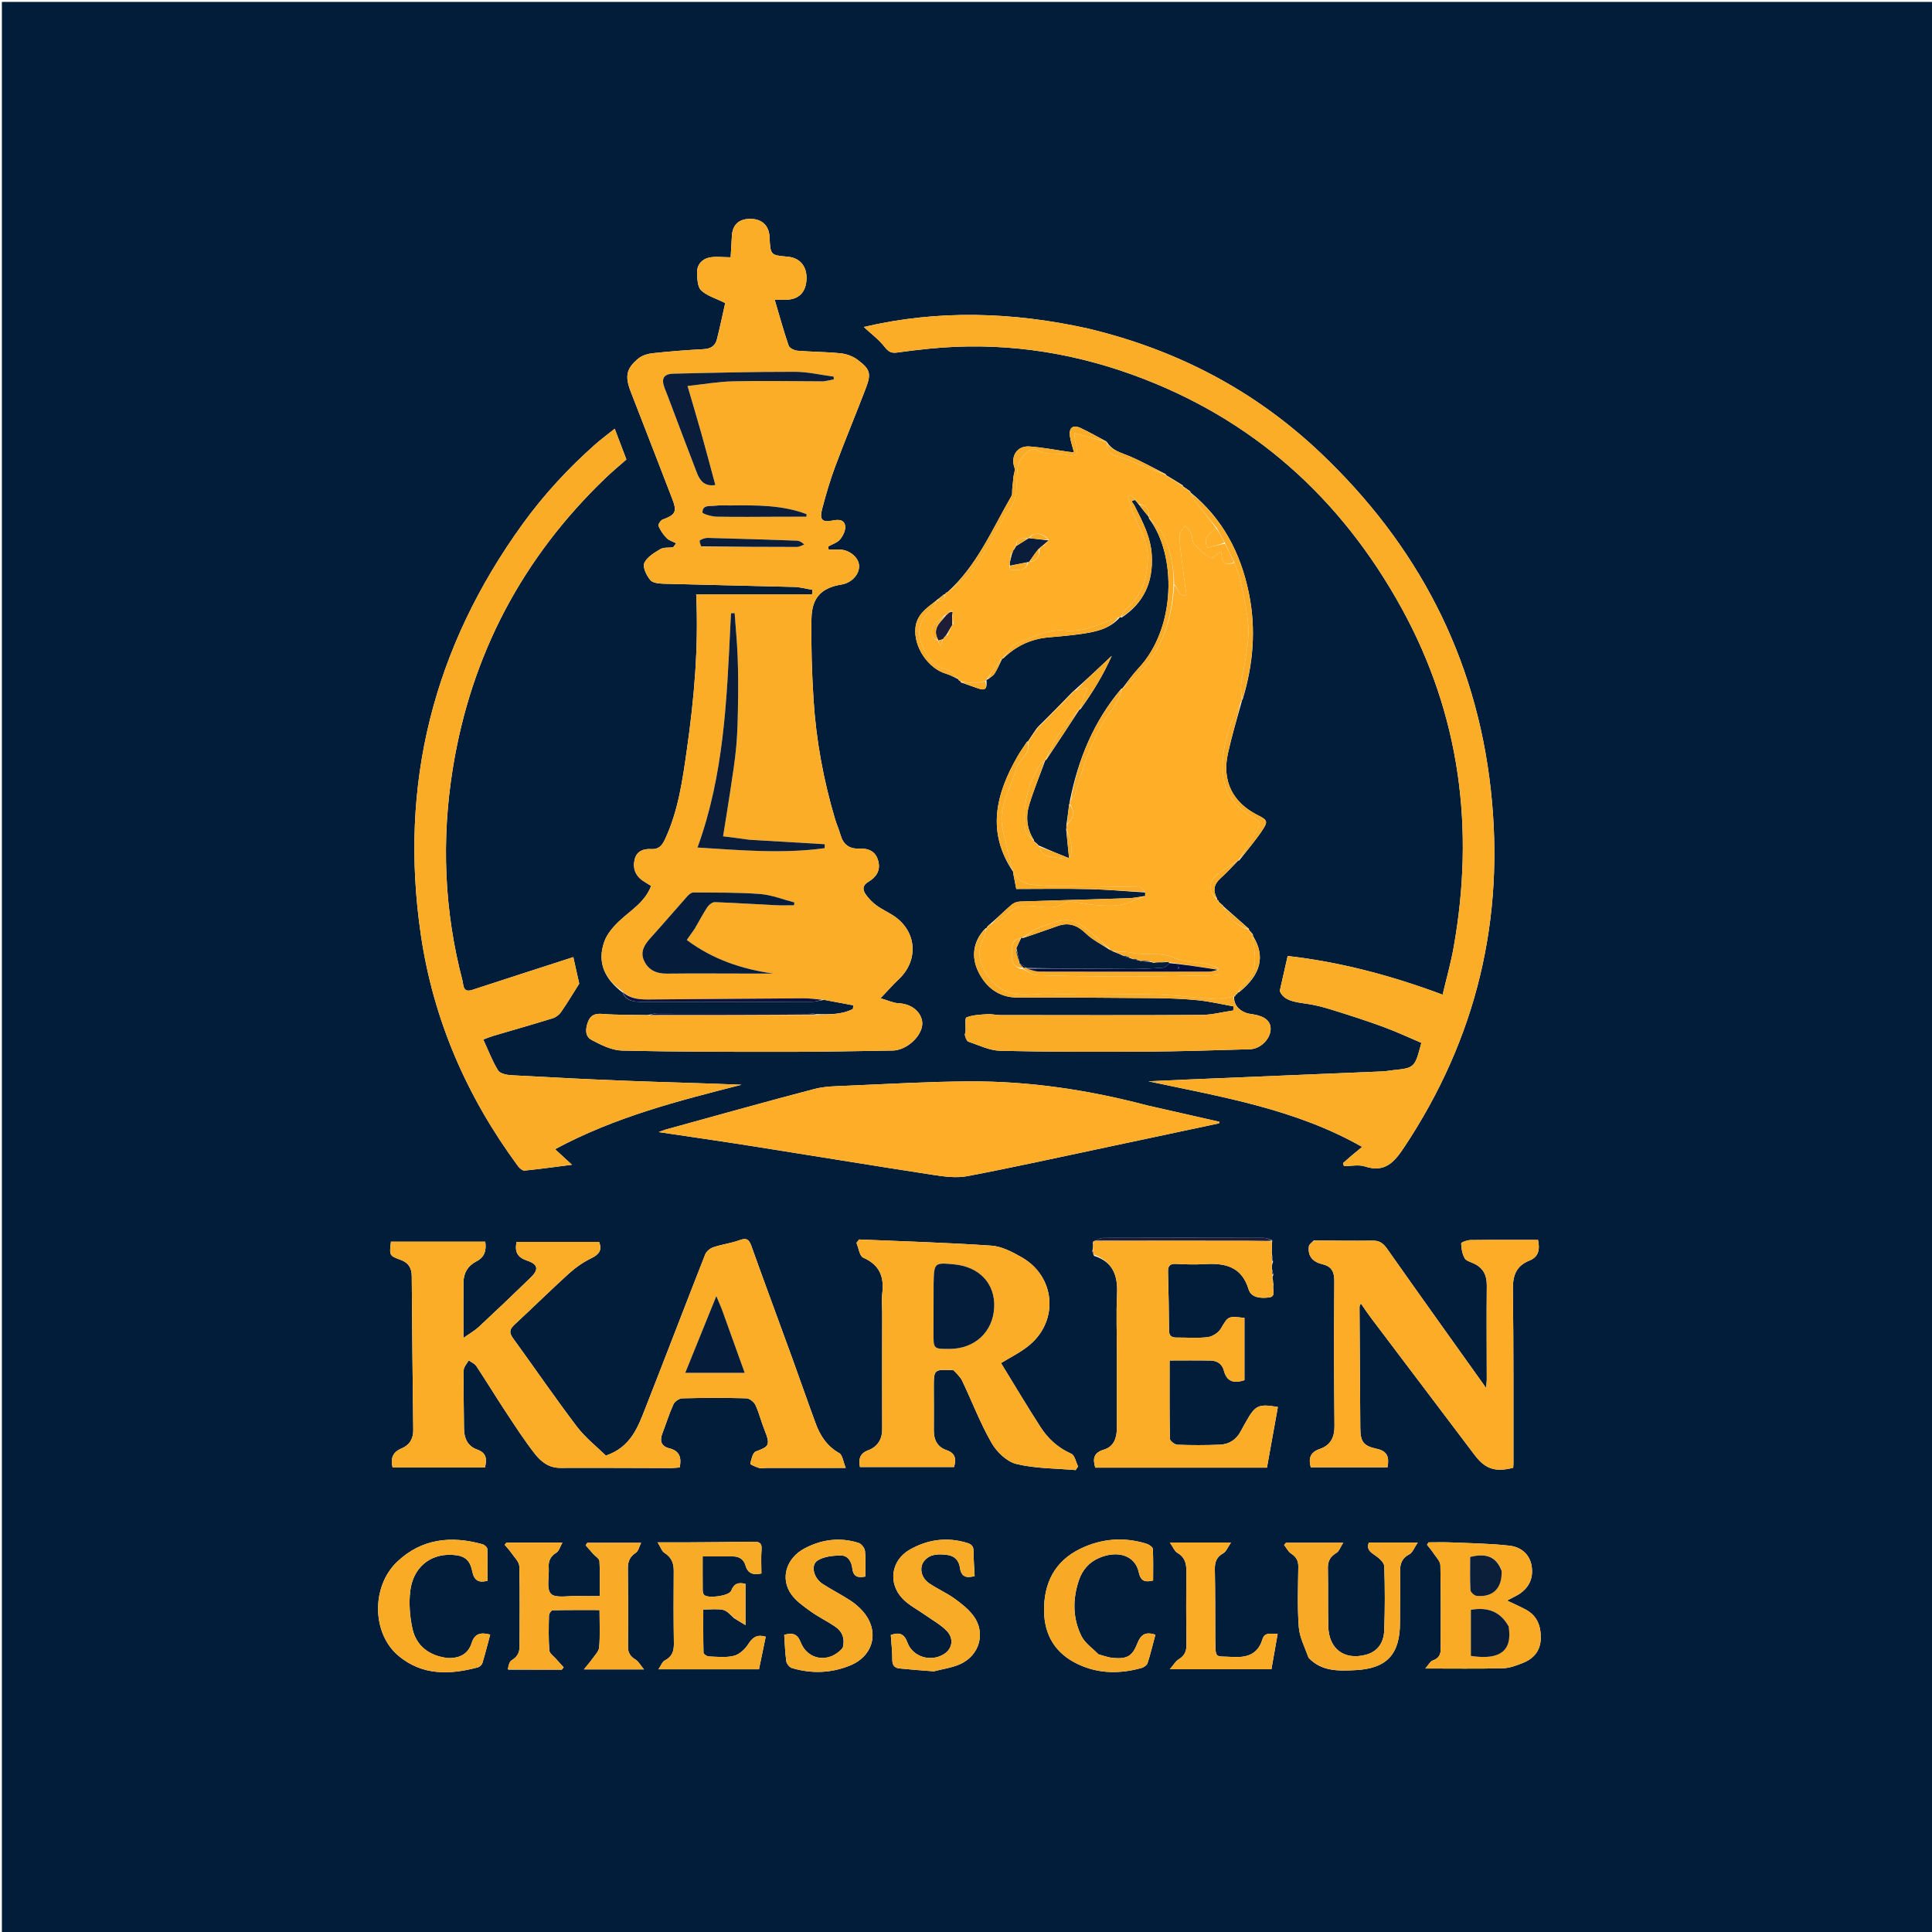 <svg version="1.1" id="Layer_1" xmlns="http://www.w3.org/2000/svg" xmlns:xlink="http://www.w3.org/1999/xlink" x="0px" y="0px"
	 width="100%" viewBox="0 0 1024 1024" enable-background="new 0 0 1024 1024" xml:space="preserve">
<path fill="#011D39" opacity="1" stroke="none" 
	d="
M546,1025 
	C364,1025 182.5,1025 1,1025 
	C1,683.667 1,342.333 1,1 
	C342.333,1 683.667,1 1025,1 
	C1025,342.333 1025,683.667 1025,1025 
	C865.5,1025 706,1025 546,1025 
M655.039,527.038 
	C655.039,527.038 655.044,527.135 655.569,526.953 
	C655.766,526.65 655.964,526.347 656.086,526.054 
	C656.086,526.054 656.098,526.129 656.738,525.912 
	C668.371,516.521 670.772,506.764 664.034,495.959 
	C664.034,495.959 664.158,495.878 664.055,495.256 
	C663.409,494.457 662.764,493.658 662.024,492.96 
	C662.024,492.96 662.14,492.884 661.914,492.25 
	C657.473,488.346 653.033,484.442 648.575,480.492 
	C648.575,480.492 648.535,480.467 648.202,479.971 
	C647.473,479.31 646.745,478.649 646,478 
	C646,478 646.014,477.985 645.904,477.448 
	C645.63,477.221 645.356,476.994 645.081,476.874 
	C645.081,476.874 645.187,476.87 645,476.096 
	C642.754,472.078 643.389,468.674 646.849,465.55 
	C650.127,462.591 653.15,459.351 656.19,456.188 
	C656.19,456.188 656.237,456.284 656.853,456.015 
	C660.888,450.807 665.203,445.788 668.875,440.336 
	C672.252,435.321 671.813,434.663 666.472,431.962 
	C653.293,425.298 647.613,413.871 650.816,399.373 
	C652.848,390.172 655.547,381.12 658.214,371.575 
	C658.21,371.408 658.207,371.241 658.683,370.52 
	C664.29,352.023 665.816,333.253 661.903,314.252 
	C657.547,293.101 648.011,274.843 631.008,261.001 
	C631.008,261.001 631.06,260.956 630.778,260.379 
	C629.571,259.513 628.365,258.647 627.14,257.86 
	C627.14,257.86 627.217,257.831 626.878,257.244 
	C623.966,255.427 621.054,253.609 618.127,251.872 
	C618.127,251.872 618.201,251.837 617.807,251.272 
	C611.453,248.082 605.231,244.583 598.7,241.808 
	C594.259,239.921 589.464,238.92 586.662,234.216 
	C586.662,234.216 586.458,234.229 586.013,233.762 
	C581.629,231.459 577.319,228.997 572.839,226.9 
	C568.664,224.947 566.415,226.686 567.088,231.291 
	C567.481,233.981 568.414,236.592 569.24,239.764 
	C567.868,239.624 567.1,239.572 566.339,239.464 
	C559.454,238.489 552.598,237.125 545.679,236.632 
	C539.063,236.16 535.471,241.858 537.724,247.948 
	C538.205,249.247 537.357,251.022 537.179,252.585 
	C536.927,254.799 536.732,257.02 536.508,259.238 
	C536.382,260.489 536.632,261.963 536.057,262.956 
	C525.788,280.691 517.78,299.949 501.999,314.001 
	C501.999,314.001 501.976,313.957 501.451,314.096 
	C501.237,314.379 501.023,314.663 500.903,314.947 
	C500.903,314.947 500.901,314.853 500.295,315.027 
	C499.034,316.085 497.774,317.143 496.262,318.228 
	C496.262,318.228 496.183,318.468 495.632,318.791 
	C490.888,322.438 485.959,325.866 485.213,332.615 
	C484.09,342.775 491.907,354.425 501.694,357.182 
	C503.878,357.797 505.871,359.09 507.976,360.009 
	C507.976,360.009 507.914,360.033 508.098,360.523 
	C508.389,360.697 508.68,360.871 509.001,361.001 
	C509.001,361.001 508.962,361.037 509.254,361.678 
	C512.379,362.766 515.506,363.847 518.628,364.943 
	C522.731,366.384 523.221,364.3 522.83,360.581 
	C522.896,360.411 522.962,360.241 523.756,359.978 
	C524.916,358.989 526.393,358.201 527.169,356.971 
	C528.726,354.499 529.9,351.785 531.148,349.138 
	C531.148,349.138 531.181,349.222 531.797,348.943 
	C538.319,342.557 546.072,338.785 555.19,337.88 
	C561.304,337.272 567.45,336.865 573.517,335.938 
	C580.844,334.818 588.178,333.413 593.614,327.131 
	C593.614,327.131 593.988,327.039 594.453,327.339 
	C606.36,319.508 611.258,308.412 610.469,294.296 
	C609.92,284.484 605.435,276.232 601.203,267.815 
	C600.565,266.546 598.549,265.249 601.916,265.062 
	C601.916,265.062 601.823,265.049 602.003,265.598 
	C602.307,265.818 602.61,266.039 602.993,266.677 
	C603.132,266.958 603.357,267.11 603.911,267.779 
	C605.557,269.91 607.203,272.041 608.941,274.067 
	C608.941,274.067 608.822,274.139 608.991,274.821 
	C623.81,294.31 623.271,332.934 603.551,354.046 
	C600.396,357.425 597.691,361.224 594.876,364.873 
	C594.876,364.873 594.818,364.782 594.234,365.115 
	C579.79,382.245 571.489,402.187 567.02,424.636 
	C567.007,425.089 566.995,425.542 566.609,426.666 
	C566.2,430.086 565.792,433.507 565.18,437.618 
	C565.217,438.094 565.254,438.57 565.107,439.905 
	C565.561,444.371 566.015,448.837 566.627,454.862 
	C560.817,452.504 555.785,450.462 550.716,448.214 
	C550.716,448.214 550.507,448.214 550.188,447.744 
	C549.501,447.109 548.814,446.474 548.077,445.92 
	C548.077,445.92 548.165,445.885 547.96,445.169 
	C544.199,439.379 543.574,432.946 545.482,426.621 
	C547.894,418.624 551.159,410.884 553.996,403.019 
	C553.996,403.019 554.041,403.062 554.586,402.659 
	C560.452,393.815 566.318,384.971 572.099,376.106 
	C572.099,376.106 572.142,376.181 572.717,375.829 
	C579.206,366.876 584.903,357.485 589.235,347.607 
	C582.75,353.708 576.265,359.809 569.35,365.998 
	C569.06,366.142 568.903,366.375 568.253,366.975 
	C562.431,372.955 556.609,378.935 550.344,385.069 
	C550.077,385.278 549.946,385.552 549.364,386.212 
	C547.844,388.428 546.323,390.645 544.891,392.887 
	C544.891,392.887 544.844,392.808 544.28,393.185 
	C542.645,395.694 540.889,398.132 539.393,400.722 
	C527.833,420.74 522.756,441.043 536.98,462.05 
	C536.98,462.05 536.903,462.059 537.027,462.867 
	C537.579,465.712 538.13,468.557 538.637,471.168 
	C551.666,471.168 564.548,470.929 577.417,471.246 
	C587.271,471.488 597.107,472.432 606.98,473.003 
	C606.98,473.003 606.918,473.032 606.999,473.68 
	C606.963,474.113 606.927,474.546 606.958,474.989 
	C606.958,474.989 606.948,474.923 606.111,475.007 
	C603.497,475.374 600.891,475.985 598.268,476.07 
	C579.033,476.696 559.794,477.183 540.561,477.838 
	C539.062,477.889 537.293,478.538 536.167,479.509 
	C532.29,482.851 528.644,486.459 524.448,490.061 
	C524.135,490.212 523.962,490.461 523.391,491.002 
	C523.187,491.315 522.984,491.628 522.884,491.93 
	C522.884,491.93 522.869,491.827 522.248,492.111 
	C515.618,498.951 514.667,507.279 518.602,515.194 
	C522.643,523.324 529.441,528.77 539.55,528.739 
	C563.703,528.663 587.857,528.803 612.009,529.024 
	C619.655,529.094 627.329,529.384 634.931,530.153 
	C641.251,530.792 647.484,532.281 653.756,533.394 
	C653.727,534.117 653.699,534.841 653.671,535.564 
	C647.999,536.392 642.331,537.902 636.655,537.937 
	C601.174,538.154 565.69,538.051 530.208,538.013 
	C527.897,538.01 525.568,537.383 523.28,537.536 
	C519.544,537.786 515.642,537.94 512.24,539.249 
	C511.306,539.609 511.922,543.936 511.777,546.44 
	C511.729,547.259 511.236,548.157 511.452,548.864 
	C511.811,550.041 512.344,551.792 513.213,552.085 
	C518.787,553.961 524.441,556.8 530.126,556.937 
	C555.433,557.55 580.761,557.548 606.078,557.396 
	C624.889,557.283 643.698,556.672 662.504,556.121 
	C668.077,555.958 673.235,550.753 673.456,545.666 
	C673.644,541.304 670.509,538.622 664.074,537.594 
	C662.76,537.384 661.384,537.256 660.175,536.755 
	C656.386,535.187 653.952,532.572 654.101,528.139 
	C654.101,528.139 654.099,528.249 654.616,528.016 
	C654.789,527.689 654.963,527.362 655.039,527.038 
M579.336,658.058 
	C579.136,658.261 579.073,658.497 579.387,659.579 
	C579.352,660.699 579.317,661.818 578.936,663.156 
	C579.098,663.789 579.26,664.423 579.889,665.642 
	C589.865,668.791 592.527,676.033 592.06,685.791 
	C591.551,696.425 591.976,707.103 591.978,717.762 
	C591.98,730.752 591.95,743.742 591.965,756.732 
	C591.971,761.971 590.48,766.715 585.148,768.31 
	C579.772,769.917 579.028,772.962 580.519,777.897 
	C610.849,777.897 641.236,777.897 671.507,777.897 
	C673.492,766.873 675.396,756.307 677.298,745.744 
	C667.13,743.979 665.337,744.798 660.596,753.222 
	C659.617,754.961 658.612,756.688 657.696,758.46 
	C655.343,763.011 651.498,765.523 646.525,765.72 
	C639.045,766.018 631.539,766.025 624.061,765.74 
	C622.637,765.686 620.105,763.725 620.083,762.604 
	C619.807,748.842 619.903,735.073 619.903,721.08 
	C627.086,721.08 634.378,720.972 641.663,721.128 
	C645.096,721.201 647.777,722.906 648.673,726.42 
	C650.174,732.312 653.93,733.36 659.581,731.537 
	C659.581,720.588 659.581,709.541 659.581,698.527 
	C650.722,697.46 651.011,697.633 647.019,704.275 
	C645.726,706.426 642.607,708.405 640.107,708.713 
	C634.694,709.38 629.141,708.89 623.646,708.928 
	C621.077,708.945 619.634,708.112 619.612,705.193 
	C619.532,694.873 619.358,684.552 619.071,674.236 
	C618.983,671.076 619.953,669.706 623.332,669.889 
	C628.315,670.16 633.337,670.309 638.313,670.011 
	C649.12,669.362 658.059,671.108 661.791,683.369 
	C663.192,687.971 668.397,688.19 672.56,687.685 
	C676.743,687.178 674.096,683.334 675.059,680.528 
	C674.94,679.731 674.82,678.935 674.43,677.473 
	C674.434,676.997 674.439,676.521 674.918,675.795 
	C674.701,674.858 674.484,673.921 674.119,672.197 
	C674.14,671.134 674.161,670.07 674.724,668.737 
	C674.547,667.489 674.37,666.24 674.073,664.12 
	C674.098,662.064 674.123,660.009 674.286,657.376 
	C672.84,656.934 671.396,656.109 669.95,656.105 
	C641.571,656.029 613.191,656.022 584.811,656.115 
	C583.163,656.121 581.518,657.103 579.81,657.878 
	C579.81,657.878 579.559,657.924 579.336,658.058 
M436.857,529.928 
	C442.005,530.902 447.152,531.876 452.3,532.85 
	C452.215,533.491 452.13,534.131 452.045,534.772 
	C446.086,537.867 439.496,537.619 432.276,537.492 
	C431.302,537.33 430.329,537.029 429.355,537.028 
	C402.339,536.999 375.322,536.987 348.306,537.034 
	C346.867,537.037 345.429,537.585 343.145,538.015 
	C335.206,537.854 327.241,538.013 319.337,537.393 
	C315.571,537.097 313.141,537.901 311.76,541.309 
	C310.28,544.962 309.862,549.233 313.553,551.187 
	C318.576,553.846 324.264,556.705 329.728,556.833 
	C359.199,557.524 388.689,557.516 418.173,557.506 
	C436.496,557.5 454.819,557.073 473.142,556.815 
	C480.293,556.714 488.213,549.662 488.804,543.15 
	C489.259,538.127 484.719,532.104 476.213,531.733 
	C473.376,531.61 470.595,530.216 466.702,529.088 
	C470.489,525.121 473.305,521.898 476.403,518.974 
	C486.969,508.999 485.953,493.815 473.978,485.614 
	C470.966,483.551 467.539,482.079 464.605,479.923 
	C462.389,478.294 460.345,476.221 458.792,473.956 
	C457.173,471.596 457.021,469.255 460.269,467.367 
	C464.232,465.064 466.774,461.567 465.546,456.56 
	C464.246,451.257 460.451,449.551 455.39,449.778 
	C450.183,450.011 446.943,447.611 445.508,442.559 
	C444.693,439.686 443.438,436.94 442.585,434.075 
	C436.436,413.414 432.554,392.302 431.195,370.813 
	C430.293,356.541 429.848,342.201 430.094,327.907 
	C430.289,316.615 435.445,311.531 446.118,309.794 
	C451.452,308.925 455.678,304.255 455.32,299.621 
	C454.99,295.338 450.204,291.42 445.06,291.27 
	C443.098,291.213 441.133,291.261 439.17,291.261 
	C439.114,290.716 439.059,290.171 439.003,289.627 
	C441.131,288.426 443.78,287.661 445.244,285.907 
	C446.812,284.031 448.248,281.099 447.969,278.848 
	C447.557,275.528 444.727,275.172 441.398,275.868 
	C435.745,277.05 434.236,275.43 435.744,269.742 
	C437.743,262.2 439.921,254.667 442.643,247.362 
	C447.812,233.494 453.517,219.826 458.812,206.004 
	C461.862,198.042 461.337,195.806 454.607,190.732 
	C452.12,188.857 448.716,187.597 445.603,187.27 
	C437.996,186.471 430.302,186.527 422.673,185.888 
	C420.995,185.748 418.448,184.491 417.992,183.167 
	C415.33,175.428 413.171,167.516 410.611,158.88 
	C413.595,158.88 415.06,158.897 416.524,158.877 
	C423.328,158.787 427.187,154.941 427.471,147.98 
	C427.749,141.143 423.954,136.621 417.459,136.049 
	C408.373,135.25 408.373,135.25 407.862,125.747 
	C407.844,125.415 407.843,125.08 407.809,124.749 
	C407.213,119.008 403.298,115.807 397.108,115.999 
	C391.469,116.173 388.256,119.316 387.914,125.013 
	C387.698,128.608 387.502,132.204 387.265,136.367 
	C383.052,136.367 379.301,135.782 375.834,136.524 
	C372.022,137.339 369.351,140.369 369.476,144.486 
	C369.574,147.721 369.66,152.023 371.619,153.888 
	C374.711,156.831 379.369,158.128 384.38,160.628 
	C383.073,166.404 381.67,173.19 379.965,179.899 
	C379.096,183.316 376.687,184.864 372.965,185.061 
	C363.993,185.537 355.025,186.232 346.093,187.193 
	C343.437,187.478 340.414,188.335 338.412,189.972 
	C331.899,195.302 331.149,199.454 334.318,207.632 
	C341.652,226.556 349.039,245.459 356.314,264.406 
	C358.961,271.299 358.026,272.858 351.119,275.418 
	C350.083,275.802 348.711,278.074 349.029,278.803 
	C350.043,281.125 351.534,283.375 353.32,285.179 
	C354.617,286.489 356.673,287.048 358.39,287.942 
	C357.838,288.667 357.285,289.393 356.732,290.119 
	C354.454,290.385 351.778,289.988 349.984,291.063 
	C346.737,293.01 342.82,295.324 341.48,298.465 
	C340.528,300.698 342.703,305.074 344.705,307.473 
	C346.039,309.07 349.513,309.328 352.051,309.399 
	C375.011,310.042 397.978,310.458 420.938,311.092 
	C424.173,311.181 427.385,312.086 430.607,312.614 
	C430.545,313.416 430.483,314.217 430.422,315.019 
	C410.091,315.019 389.761,315.019 369.004,315.019 
	C370.311,343.435 367.904,370.255 364.103,397.002 
	C361.782,413.333 359.561,429.628 352.481,444.809 
	C350.901,448.196 349.09,450.305 345.053,450.029 
	C341.065,449.756 337.543,451.144 336.448,455.281 
	C335.252,459.798 336.523,463.879 340.569,466.702 
	C342.023,467.717 343.574,468.595 345.122,469.561 
	C341.884,477.934 334.886,482.11 329.017,487.451 
	C325.461,490.687 321.837,494.719 320.28,499.115 
	C316.387,510.106 320.507,518.935 330.05,526.102 
	C332.047,530.901 336.321,530.971 340.495,530.976 
	C370.411,531.013 400.326,531.012 430.242,530.95 
	C432.172,530.946 434.1,530.333 436.857,529.928 
M576.448,174.085 
	C536.814,165.281 497.149,164.061 457.818,173.312 
	C461.552,176.783 465.808,179.927 468.94,183.946 
	C470.911,186.476 472.512,187.287 475.453,186.86 
	C481.046,186.047 486.668,185.41 492.291,184.839 
	C529.364,181.077 565.492,186.037 600.317,198.64 
	C663.656,221.562 710.797,263.895 743.01,322.587 
	C773.921,378.908 781.674,439.201 770.452,502.142 
	C768.954,510.548 766.598,518.802 764.622,527.198 
	C736.985,516.854 709.802,509.793 682.493,506.693 
	C681.079,512.926 679.802,518.561 678.29,525.227 
	C680.317,530.309 686.083,531.112 692.081,531.943 
	C696.659,532.577 701.207,533.742 705.63,535.116 
	C714.835,537.974 724.026,540.917 733.075,544.228 
	C740.006,546.765 746.711,549.921 753.353,552.732 
	C749.831,565.979 749.796,566.006 738.202,567.225 
	C736.382,567.417 734.573,567.789 732.75,567.866 
	C698.468,569.31 664.185,570.717 629.902,572.145 
	C622.833,572.439 615.766,572.789 608.697,573.114 
	C647.359,581.393 686.536,587.724 721.966,607.893 
	C719.702,609.749 718.017,611.096 716.372,612.49 
	C714.836,613.793 713.342,615.145 711.829,616.476 
	C711.997,617.009 712.166,617.542 712.334,618.075 
	C716.058,618.075 720.087,617.143 723.448,618.247 
	C734.109,621.75 739.054,615.883 744.297,607.989 
	C782.611,550.294 797.753,486.999 790.133,418.372 
	C782.295,347.773 751.164,288.611 699.865,239.98 
	C665.057,206.982 623.901,185.396 576.448,174.085 
M406.6,778.032 
	C420.042,778.032 433.484,778.032 448.271,778.032 
	C446.905,774.739 446.578,771.174 444.805,770.177 
	C438.374,766.558 434.76,761.033 432.347,754.508 
	C428.079,742.968 424.074,731.331 419.871,719.767 
	C412.656,699.917 405.307,680.116 398.183,660.234 
	C396.948,656.787 395.541,656.008 391.993,657.31 
	C387.499,658.959 382.622,659.544 378.071,661.067 
	C376.365,661.637 374.395,663.273 373.756,664.899 
	C363.104,691.982 352.74,719.179 342.091,746.263 
	C338.102,756.409 334.374,766.976 321.127,771.5 
	C316.405,766.85 310.281,762.082 305.746,756.108 
	C294.08,740.736 283.171,724.791 271.825,709.173 
	C269.681,706.221 270.185,704.392 272.737,702.037 
	C282.406,693.116 291.763,683.854 301.51,675.021 
	C305.02,671.841 309.054,669.008 313.298,666.936 
	C317.424,664.921 319.302,662.7 317.527,658.227 
	C302.857,658.227 288.293,658.227 273.802,658.227 
	C272.702,663.489 274.173,666.393 279.396,668.158 
	C285.278,670.147 285.642,672.886 281.271,677.141 
	C272.203,685.97 263.016,694.678 253.759,703.31 
	C251.68,705.248 249.115,706.667 245.624,709.138 
	C245.624,698.397 245.577,689.122 245.642,679.848 
	C245.678,674.758 247.933,670.902 252.527,668.537 
	C256.852,666.31 257.896,662.707 257.2,658.119 
	C240.322,658.119 223.747,658.119 207.21,658.119 
	C206.357,665.429 206.314,665.549 212.287,667.72 
	C216.48,669.244 218.205,672.002 218.236,676.41 
	C218.423,703.561 218.694,730.712 219.034,757.862 
	C219.094,762.634 217.048,765.95 212.816,767.705 
	C208.103,769.66 206.919,772.978 208.087,777.828 
	C224.382,777.828 240.637,777.828 257.058,777.828 
	C258.053,773.465 257.998,770.078 252.876,768.276 
	C247.921,766.534 245.974,762.346 245.932,757.214 
	C245.847,746.886 245.608,736.556 245.767,726.232 
	C245.794,724.49 247.495,722.773 248.422,721.044 
	C249.786,722.023 251.578,722.718 252.443,724.026 
	C257.86,732.216 262.969,740.609 268.379,748.803 
	C273.234,756.159 278.039,763.585 283.457,770.517 
	C286.698,774.663 290.852,778.043 296.902,778.015 
	C316.556,777.924 336.211,778.069 355.865,778.098 
	C357.313,778.1 358.762,777.893 360.255,777.781 
	C361.298,772.588 360.227,769.001 354.806,767.654 
	C350.402,766.56 349.545,763.699 351.094,759.674 
	C353.066,754.553 354.672,749.273 356.943,744.294 
	C357.625,742.799 359.977,741.185 361.602,741.144 
	C372.924,740.859 384.26,740.822 395.581,741.126 
	C397.272,741.172 399.648,743.071 400.418,744.717 
	C402.381,748.913 403.429,753.526 405.182,757.834 
	C408.58,766.184 407.403,766.748 400.582,769.309 
	C398.955,769.92 398.227,773.481 397.671,775.824 
	C397.581,776.199 400.517,777.485 402.162,778.013 
	C403.219,778.352 404.474,778.073 406.6,778.032 
M250.008,524.77 
	C245.216,526.259 245.712,521.987 245.134,519.787 
	C235.4,482.694 233.897,445.13 239.988,407.362 
	C249.723,347.001 276.871,295.642 320.999,253.302 
	C324.582,249.865 328.426,246.699 332.005,243.534 
	C329.927,238.068 327.97,232.924 325.811,227.245 
	C321.891,230.381 318.535,232.836 315.436,235.583 
	C301.181,248.219 288.33,262.104 277.124,277.574 
	C229.726,343.011 211.296,415.669 223.082,495.635 
	C229.737,540.788 247.546,581.505 274.631,618.181 
	C275.414,619.24 276.987,620.534 278.063,620.426 
	C286.241,619.606 294.387,618.463 303.145,617.344 
	C300.081,614.526 297.406,612.065 294.189,609.106 
	C325.858,592.017 359.479,583.48 393.042,574.934 
	C372.753,574.089 352.609,573.64 332.479,572.863 
	C312.013,572.074 291.556,571.033 271.107,569.894 
	C268.629,569.756 265.056,569.046 264.003,567.351 
	C260.902,562.359 258.813,556.739 256.143,550.964 
	C258.398,550.137 259.886,549.498 261.428,549.042 
	C271.944,545.935 282.496,542.948 292.969,539.701 
	C294.644,539.181 296.382,537.833 297.39,536.381 
	C300.635,531.71 303.552,526.811 307.007,521.349 
	C306.242,517.928 305.179,513.174 303.864,507.291 
	C286.026,513.042 268.375,518.733 250.008,524.77 
M607.82,585.843 
	C576.974,577.688 545.609,572.975 513.699,573.152 
	C492.239,573.271 470.784,574.526 449.333,575.433 
	C443.372,575.686 437.227,575.713 431.524,577.208 
	C405.192,584.11 378.985,591.49 352.738,598.717 
	C351.659,599.014 350.628,599.488 349.159,600.034 
	C365.786,602.521 381.696,604.793 397.569,607.298 
	C429.908,612.403 462.21,617.74 494.568,622.717 
	C500.56,623.639 506.965,624.486 512.799,623.372 
	C537.921,618.573 562.905,613.044 587.934,607.755 
	C607.324,603.657 626.706,599.521 646.091,595.403 
	C646.176,595.129 646.26,594.854 646.345,594.58 
	C633.779,591.714 621.213,588.847 607.82,585.843 
M505.626,726.284 
	C507.106,728.146 509.001,729.811 509.998,731.905 
	C515.205,742.845 519.534,754.266 525.532,764.739 
	C528.285,769.546 533.637,774.711 538.725,775.945 
	C548.854,778.401 559.615,778.25 570.116,779.176 
	C570.546,778.532 570.976,777.888 571.406,777.245 
	C570.237,774.922 569.634,771.314 567.799,770.506 
	C560.766,767.408 555.456,762.526 551.452,756.311 
	C544.148,744.972 537.256,733.368 530.558,722.47 
	C535.258,719.529 541.076,716.777 545.82,712.757 
	C561.358,699.592 559.215,676.499 541.561,666.411 
	C536.585,663.567 530.939,660.595 525.425,660.214 
	C502.107,658.606 478.722,657.952 455.361,656.949 
	C454.889,657.547 454.418,658.144 453.946,658.742 
	C455.1,661.449 455.565,665.734 457.527,666.591 
	C466.214,670.388 468.701,676.716 467.621,685.495 
	C467.198,688.938 467.582,692.479 467.58,695.976 
	C467.568,716.456 467.482,736.936 467.579,757.415 
	C467.606,762.991 465.033,766.837 460.156,768.676 
	C455.385,770.475 455.156,773.608 455.78,777.56 
	C472.682,777.56 489.237,777.56 505.654,777.56 
	C506.99,773.018 506.166,770.136 501.665,768.6 
	C496.825,766.947 494.888,763.128 494.946,758.072 
	C495.032,750.58 494.93,743.085 494.928,735.591 
	C494.926,725.712 494.935,725.712 505.626,726.284 
M696.311,657.465 
	C695.418,658.5 693.893,659.45 693.74,660.585 
	C693.015,665.971 696.006,668.915 700.949,670.08 
	C705.868,671.239 707.258,674.191 707.218,679.154 
	C707.015,704.644 707.028,730.139 707.306,755.628 
	C707.374,761.841 705.231,766.029 699.477,767.995 
	C694.453,769.711 693.447,772.953 694.729,777.681 
	C708.431,777.681 721.972,777.681 735.416,777.681 
	C736.389,772.355 735.414,769.117 729.651,767.881 
	C722.455,766.337 721.047,764.012 720.987,756.693 
	C720.811,735.369 720.682,714.045 720.566,692.721 
	C720.563,692.219 720.929,691.715 721.276,690.817 
	C723.204,693.592 724.728,695.953 726.417,698.189 
	C744.78,722.51 763.191,746.794 781.538,771.127 
	C787.136,778.551 792.377,780.402 802,777.963 
	C802.052,777.178 802.154,776.355 802.153,775.533 
	C802.113,744.877 802.277,714.218 801.858,683.568 
	C801.757,676.167 803.479,670.984 810.628,668.131 
	C815.214,666.301 816.368,662.625 815.172,657.177 
	C803.221,657.177 791.271,657.104 779.324,657.259 
	C777.612,657.281 774.45,658.435 774.46,659.021 
	C774.507,661.655 775.03,664.495 776.241,666.812 
	C776.95,668.168 779.218,668.806 780.882,669.549 
	C786.076,671.869 788.099,675.762 788.036,681.459 
	C787.849,698.118 788.017,714.781 788.023,731.443 
	C788.023,732.484 787.822,733.526 787.611,735.585 
	C769.708,710.472 752.355,686.279 735.233,661.923 
	C733.185,659.01 731.22,657.524 727.642,657.568 
	C717.485,657.693 707.325,657.555 696.311,657.465 
M269.393,884.943 
	C278.857,884.943 288.321,884.943 297.785,884.943 
	C298.104,884.53 298.422,884.117 298.741,883.703 
	C297.425,882.255 296.083,880.829 294.801,879.352 
	C293.493,877.846 291.266,876.364 291.143,874.742 
	C290.675,868.612 290.811,862.428 290.954,856.27 
	C290.977,855.282 292.171,853.492 292.858,853.475 
	C301.097,853.28 309.343,853.349 317.761,853.349 
	C317.761,860.495 318.11,866.837 317.575,873.103 
	C317.383,875.354 315.129,877.47 313.688,879.56 
	C312.639,881.083 311.381,882.462 309.474,884.824 
	C320.526,884.824 329.968,884.824 341.335,884.824 
	C339.291,882.385 338.344,880.507 336.819,879.6 
	C334.079,877.971 332.823,876.021 332.848,872.773 
	C332.952,858.949 332.958,845.123 332.792,831.3 
	C332.748,827.6 333.829,825.06 337.013,822.967 
	C338.385,822.065 338.801,819.708 339.803,817.712 
	C329.366,817.712 320.329,817.712 311.291,817.712 
	C310.992,818.137 310.692,818.563 310.392,818.988 
	C311.713,820.512 313.018,822.05 314.358,823.557 
	C315.512,824.854 317.639,826.06 317.72,827.404 
	C318.088,833.47 317.881,839.57 317.881,845.95 
	C313.33,845.95 309.517,846.047 305.71,845.926 
	C300.958,845.775 294.35,847.21 291.975,844.706 
	C289.485,842.081 291.144,835.596 290.831,830.808 
	C290.602,827.302 291.745,824.876 294.873,822.947 
	C296.308,822.061 296.868,819.756 298.09,817.636 
	C287.211,817.636 277.8,817.636 268.388,817.636 
	C268.089,818.015 267.789,818.395 267.489,818.774 
	C268.668,820.188 269.966,821.521 270.998,823.034 
	C272.577,825.349 275.183,827.758 275.248,830.182 
	C275.625,844.328 275.36,858.491 275.378,872.648 
	C275.382,875.963 274.133,878.196 271.195,879.971 
	C269.887,880.761 269.466,883.021 269.393,884.943 
M804.66,845.216 
	C810.427,841.721 812.854,836.472 811.785,829.975 
	C810.731,823.577 805.933,819.908 800.078,819.242 
	C789.733,818.067 779.264,817.953 768.842,817.504 
	C764.959,817.337 761.063,817.477 757.174,817.477 
	C756.896,817.9 756.619,818.323 756.342,818.746 
	C757.486,820.222 758.729,821.633 759.75,823.19 
	C761.124,825.282 763.385,827.464 763.434,829.647 
	C763.762,844.45 763.608,859.263 763.609,874.072 
	C763.609,877.028 762.515,878.97 759.454,880.06 
	C758.006,880.575 757.07,882.531 755.448,884.342 
	C770.144,884.342 783.413,884.539 796.669,884.209 
	C800.196,884.122 803.8,882.714 807.163,881.388 
	C812.87,879.14 816.435,874.977 816.624,868.569 
	C816.818,861.975 814.824,856.387 808.643,853.09 
	C805.555,851.443 802.336,850.043 798.753,848.328 
	C800.841,847.269 802.452,846.452 804.66,845.216 
M389.02,857.63 
	C390.689,858.649 392.358,859.668 395.124,861.356 
	C395.124,852.871 395.124,846.167 395.124,839.509 
	C391.347,838.47 388.967,839.378 387.53,843.151 
	C386.478,845.917 375.027,847.427 373.141,845.269 
	C372.654,844.711 372.452,843.737 372.444,842.952 
	C372.388,837.03 372.414,831.107 372.414,824.937 
	C378.081,824.937 383.216,824.953 388.351,824.931 
	C391.758,824.917 394.152,826.403 395.115,829.707 
	C396.444,834.263 399.521,834.879 403.558,833.977 
	C403.558,829.582 403.296,825.431 403.638,821.33 
	C403.932,817.795 402.432,817.087 399.339,817.14 
	C387.346,817.345 375.35,817.396 363.354,817.483 
	C358.916,817.515 354.478,817.488 348.553,817.488 
	C350.113,819.986 350.739,822.141 352.16,823.04 
	C355.841,825.371 357.138,828.422 357.097,832.653 
	C356.97,845.481 356.982,858.313 357.174,871.139 
	C357.235,875.231 356.156,878.138 352.316,880.087 
	C351.027,880.741 350.398,882.697 348.984,884.766 
	C367.713,884.766 384.981,884.766 402.274,884.766 
	C403.497,878.861 404.663,873.224 405.849,867.495 
	C401.593,866.205 399.041,867.525 396.692,871.287 
	C395.009,873.983 392.037,876.807 389.115,877.575 
	C384.895,878.683 380.195,878.103 375.709,877.957 
	C374.702,877.924 372.895,876.731 372.876,876.033 
	C372.67,868.47 372.747,860.9 372.747,853.073 
	C376.52,853.073 379.913,852.62 383.099,853.236 
	C385.146,853.631 386.889,855.599 389.02,857.63 
M693.689,878.787 
	C700.6,886.024 709.64,885.65 718.419,885.208 
	C735.071,884.37 741.976,876.796 742.025,860.17 
	C742.052,851.014 742.169,841.857 742.07,832.703 
	C742.026,828.674 743.159,825.792 747.017,823.79 
	C748.685,822.925 749.509,820.43 751.44,817.623 
	C741.487,817.623 733.44,817.623 725.474,817.623 
	C724.168,821.577 726.622,822.809 729.063,824.522 
	C731.028,825.901 733.617,828.204 733.686,830.176 
	C734.084,841.479 734.081,852.816 733.668,864.121 
	C733.407,871.251 729.7,875.535 723.901,877.062 
	C712.55,880.049 704.338,874.033 704.027,862.159 
	C703.756,851.845 704.039,841.516 703.805,831.199 
	C703.719,827.394 705.077,825.034 708.3,823.082 
	C709.765,822.195 710.438,819.999 711.914,817.708 
	C700.735,817.708 691.161,817.708 681.587,817.708 
	C681.255,818.089 680.924,818.471 680.592,818.853 
	C681.831,820.422 682.784,822.431 684.372,823.462 
	C687.048,825.199 688.17,827.208 688.131,830.418 
	C688.002,841.07 687.59,851.766 688.38,862.363 
	C688.782,867.747 691.524,872.957 693.689,878.787 
M446.591,873.606 
	C439.596,881.67 428.111,880.119 424.335,870.344 
	C422.591,865.828 419.883,865.304 415.655,866.479 
	C415.994,871.354 416.106,876.014 416.77,880.594 
	C416.963,881.927 418.52,883.745 419.811,884.127 
	C430.203,887.206 440.639,886.826 450.628,882.718 
	C463.221,877.539 466.245,864.351 457.419,854.132 
	C455.486,851.894 453.136,849.892 450.654,848.28 
	C445.92,845.203 440.863,842.623 436.106,839.578 
	C431.168,836.417 429.459,829.476 433.457,827.016 
	C436.8,824.96 441.479,824.499 445.586,824.428 
	C449.413,824.363 451.347,827.731 451.738,831.231 
	C452.272,836.001 454.977,836.295 458.611,835.605 
	C458.611,830.91 458.911,826.417 458.449,822.003 
	C458.287,820.445 456.533,818.238 455.048,817.766 
	C445.2,814.631 435.562,815.9 426.523,820.647 
	C416.679,825.818 413.402,836.638 419.436,845.072 
	C422.048,848.723 426.079,851.487 429.812,854.171 
	C433.845,857.071 438.394,859.245 442.511,862.039 
	C446.251,864.576 448.046,868.189 446.591,873.606 
M495.099,885.82 
	C499.742,884.585 504.662,883.957 508.973,881.992 
	C519.269,877.299 522.558,865.381 515.975,856.449 
	C513.287,852.802 509.462,849.837 505.726,847.161 
	C501.555,844.173 496.743,842.09 492.493,839.198 
	C488.024,836.157 487.023,830.475 490.089,827.045 
	C493.391,823.351 497.877,823.648 502.195,824.169 
	C505.938,824.621 508.268,827.217 508.755,830.768 
	C509.445,835.8 512.114,836.572 516.583,835.349 
	C516.366,830.885 515.997,826.588 516.009,822.292 
	C516.016,819.691 515.118,818.533 512.577,817.76 
	C501.9,814.516 491.717,815.931 482.243,821.309 
	C472.341,826.93 470.499,839.028 478.352,847.283 
	C481.707,850.809 486.343,853.113 490.385,855.988 
	C494.161,858.673 498.344,860.956 501.584,864.183 
	C505.718,868.301 504.881,873.748 500.448,876.622 
	C493.468,881.147 483.716,878.273 480.932,870.507 
	C479.214,865.714 476.406,865.058 472.147,866.595 
	C472.447,871.118 472.955,875.417 472.94,879.714 
	C472.93,882.669 474.131,884.06 476.87,884.327 
	C482.638,884.888 488.412,885.384 495.099,885.82 
M237.471,878.819 
	C227.748,877.813 220.593,872.498 218.576,863.111 
	C217.204,856.723 216.659,849.841 217.42,843.377 
	C218.893,830.874 227.858,823.572 239.404,824.083 
	C245.938,824.373 249.009,826.425 250.291,832.805 
	C251.303,837.842 253.833,839.046 258.409,837.828 
	C258.409,832.234 258.522,826.616 258.293,821.011 
	C258.256,820.115 256.821,818.781 255.796,818.495 
	C239.205,813.86 223.638,815.418 210.624,827.65 
	C196.722,840.716 197.025,865.78 211.228,877.634 
	C223.834,888.154 238.436,887.734 253.325,883.719 
	C254.273,883.464 255.405,882.362 255.689,881.424 
	C257.199,876.442 258.466,871.386 259.814,866.368 
	C254.863,865.047 251.585,865.781 250.026,870.724 
	C248.259,876.323 244.131,878.906 237.471,878.819 
M582.079,876.769 
	C579.034,873.572 574.988,870.863 573.139,867.081 
	C568.499,857.592 568.461,847.452 571.886,837.445 
	C573.742,832.019 577.286,827.945 582.695,825.667 
	C592.618,821.489 601.698,824.545 603.572,833.323 
	C604.616,838.217 606.992,838.713 611.169,837.693 
	C611.169,832.094 611.344,826.478 611.007,820.893 
	C610.947,819.895 608.901,818.582 607.542,818.166 
	C595.547,814.487 583.724,815.462 572.548,820.901 
	C558.961,827.513 553.186,839.167 553.377,853.885 
	C553.545,866.895 559.532,876.49 571.406,882.081 
	C582.314,887.217 593.621,887.255 605.032,884.06 
	C606.276,883.712 607.88,882.593 608.236,881.484 
	C609.835,876.516 611.043,871.422 612.377,866.432 
	C606.971,864.627 604.577,866.521 602.807,871.082 
	C600.171,877.876 597.279,879.371 590.039,878.754 
	C587.594,878.545 585.208,877.655 582.079,876.769 
M644.123,868.354 
	C644.069,856.189 644.134,844.022 643.89,831.861 
	C643.811,827.957 644.765,825.24 648.366,823.235 
	C649.922,822.368 650.7,820.105 652.463,817.567 
	C641.048,817.567 631.318,817.567 620.053,817.567 
	C621.775,820.032 622.519,822.144 623.993,823 
	C627.679,825.14 628.789,828.163 628.768,832.151 
	C628.697,845.315 628.662,858.482 628.848,871.644 
	C628.899,875.215 627.848,877.59 624.737,879.461 
	C623.091,880.451 622.034,882.42 620.03,884.733 
	C639.034,884.733 656.449,884.733 673.877,884.733 
	C674.985,878.448 676.042,872.455 677.187,865.959 
	C673.771,866.208 670.348,864.768 669.116,868.846 
	C666.649,877.009 660.718,878.668 653.143,878.205 
	C643.725,877.628 644.298,879.637 644.123,868.354 
z"/>
<path fill="#FCAD27" opacity="1" stroke="none" 
	d="
M433.003,537.882 
	C439.496,537.619 446.086,537.867 452.045,534.772 
	C452.13,534.131 452.215,533.491 452.3,532.85 
	C447.152,531.876 442.005,530.902 436.051,529.829 
	C432.109,529.517 428.97,529.102 425.834,529.121 
	C399.793,529.274 373.752,529.516 347.71,529.708 
	C341.448,529.755 335.037,530.331 329.964,525.419 
	C320.507,518.935 316.387,510.106 320.28,499.115 
	C321.837,494.719 325.461,490.687 329.017,487.451 
	C334.886,482.11 341.884,477.934 345.122,469.561 
	C343.574,468.595 342.023,467.717 340.569,466.702 
	C336.523,463.879 335.252,459.798 336.448,455.281 
	C337.543,451.144 341.065,449.756 345.053,450.029 
	C349.09,450.305 350.901,448.196 352.481,444.809 
	C359.561,429.628 361.782,413.333 364.103,397.002 
	C367.904,370.255 370.311,343.435 369.004,315.019 
	C389.761,315.019 410.091,315.019 430.422,315.019 
	C430.483,314.217 430.545,313.416 430.607,312.614 
	C427.385,312.086 424.173,311.181 420.938,311.092 
	C397.978,310.458 375.011,310.042 352.051,309.399 
	C349.513,309.328 346.039,309.07 344.705,307.473 
	C342.703,305.074 340.528,300.698 341.48,298.465 
	C342.82,295.324 346.737,293.01 349.984,291.063 
	C351.778,289.988 354.454,290.385 356.732,290.119 
	C357.285,289.393 357.838,288.667 358.39,287.942 
	C356.673,287.048 354.617,286.489 353.32,285.179 
	C351.534,283.375 350.043,281.125 349.029,278.803 
	C348.711,278.074 350.083,275.802 351.119,275.418 
	C358.026,272.858 358.961,271.299 356.314,264.406 
	C349.039,245.459 341.652,226.556 334.318,207.632 
	C331.149,199.454 331.899,195.302 338.412,189.972 
	C340.414,188.335 343.437,187.478 346.093,187.193 
	C355.025,186.232 363.993,185.537 372.965,185.061 
	C376.687,184.864 379.096,183.316 379.965,179.899 
	C381.67,173.19 383.073,166.404 384.38,160.628 
	C379.369,158.128 374.711,156.831 371.619,153.888 
	C369.66,152.023 369.574,147.721 369.476,144.486 
	C369.351,140.369 372.022,137.339 375.834,136.524 
	C379.301,135.782 383.052,136.367 387.265,136.367 
	C387.502,132.204 387.698,128.608 387.914,125.013 
	C388.256,119.316 391.469,116.173 397.108,115.999 
	C403.298,115.807 407.213,119.008 407.809,124.749 
	C407.843,125.08 407.844,125.415 407.862,125.747 
	C408.373,135.25 408.373,135.25 417.459,136.049 
	C423.954,136.621 427.749,141.143 427.471,147.98 
	C427.187,154.941 423.328,158.787 416.524,158.877 
	C415.06,158.897 413.595,158.88 410.611,158.88 
	C413.171,167.516 415.33,175.428 417.992,183.167 
	C418.448,184.491 420.995,185.748 422.673,185.888 
	C430.302,186.527 437.996,186.471 445.603,187.27 
	C448.716,187.597 452.12,188.857 454.607,190.732 
	C461.337,195.806 461.862,198.042 458.812,206.004 
	C453.517,219.826 447.812,233.494 442.643,247.362 
	C439.921,254.667 437.743,262.2 435.744,269.742 
	C434.236,275.43 435.745,277.05 441.398,275.868 
	C444.727,275.172 447.557,275.528 447.969,278.848 
	C448.248,281.099 446.812,284.031 445.244,285.907 
	C443.78,287.661 441.131,288.426 439.003,289.627 
	C439.059,290.171 439.114,290.716 439.17,291.261 
	C441.133,291.261 443.098,291.213 445.06,291.27 
	C450.204,291.42 454.99,295.338 455.32,299.621 
	C455.678,304.255 451.452,308.925 446.118,309.794 
	C435.445,311.531 430.289,316.615 430.094,327.907 
	C429.848,342.201 430.293,356.541 431.195,370.813 
	C432.554,392.302 436.436,413.414 442.585,434.075 
	C443.438,436.94 444.693,439.686 445.508,442.559 
	C446.943,447.611 450.183,450.011 455.39,449.778 
	C460.451,449.551 464.246,451.257 465.546,456.56 
	C466.774,461.567 464.232,465.064 460.269,467.367 
	C457.021,469.255 457.173,471.596 458.792,473.956 
	C460.345,476.221 462.389,478.294 464.605,479.923 
	C467.539,482.079 470.966,483.551 473.978,485.614 
	C485.953,493.815 486.969,508.999 476.403,518.974 
	C473.305,521.898 470.489,525.121 466.702,529.088 
	C470.595,530.216 473.376,531.61 476.213,531.733 
	C484.719,532.104 489.259,538.127 488.804,543.15 
	C488.213,549.662 480.293,556.714 473.142,556.815 
	C454.819,557.073 436.496,557.5 418.173,557.506 
	C388.689,557.516 359.199,557.524 329.728,556.833 
	C324.264,556.705 318.576,553.846 313.553,551.187 
	C309.862,549.233 310.28,544.962 311.76,541.309 
	C313.141,537.901 315.571,537.097 319.337,537.393 
	C327.241,538.013 335.206,537.854 344.033,538.027 
	C374.281,537.986 403.642,537.934 433.003,537.882 
M368.443,491.897 
	C370.589,488.156 372.586,484.315 374.965,480.727 
	C375.777,479.502 377.576,478.113 378.877,478.158 
	C389.66,478.529 400.429,479.259 411.207,479.787 
	C414.428,479.946 417.663,479.812 420.891,479.812 
	C420.932,479.306 420.973,478.8 421.014,478.294 
	C414.961,476.744 408.976,474.301 402.841,473.836 
	C391.093,472.945 379.261,473.126 367.462,473.038 
	C366.405,473.03 365.118,474.109 364.31,475.015 
	C357.904,482.196 351.672,489.533 345.211,496.663 
	C341.912,500.303 339.083,504.107 341.334,509.123 
	C343.599,514.172 347.941,516.103 353.516,516.041 
	C367.493,515.885 381.473,516.002 395.452,516.009 
	C400.275,516.011 405.099,516.009 409.923,516.009 
	C393.17,513.676 377.766,508.495 364.01,498.211 
	C365.574,495.994 366.811,494.242 368.443,491.897 
M396.756,445.05 
	C392.238,444.45 387.719,443.851 383.249,443.258 
	C384.582,434.888 385.898,427.047 387.063,419.183 
	C388.232,411.287 389.549,403.395 390.249,395.452 
	C390.934,387.672 391.067,379.832 391.179,372.015 
	C391.293,364.027 391.278,356.027 390.968,348.046 
	C390.668,340.344 389.92,332.659 389.369,324.967 
	C388.729,324.992 388.09,325.018 387.451,325.043 
	C387.342,327.093 387.225,329.143 387.125,331.193 
	C385.203,370.824 383.762,410.528 369.678,449.211 
	C391.925,450.573 414.475,452.662 437.072,449.552 
	C437.109,448.855 437.145,448.158 437.182,447.461 
	C424.023,446.682 410.864,445.903 396.756,445.05 
M437.129,202.102 
	C438.725,201.761 440.322,201.419 441.918,201.078 
	C441.901,200.593 441.883,200.107 441.866,199.622 
	C435.025,198.722 428.186,197.07 421.344,197.063 
	C399.886,197.041 378.426,197.557 356.971,198.058 
	C351.703,198.181 350.365,200.685 352.238,205.629 
	C352.827,207.185 353.468,208.721 354.058,210.277 
	C359.182,223.804 364.231,237.36 369.463,250.845 
	C371.036,254.9 373.618,257.98 379.142,257.067 
	C376.694,248.012 374.386,239.21 371.926,230.45 
	C369.48,221.74 366.882,213.073 364.407,204.582 
	C372.586,203.708 380.665,202.279 388.771,202.097 
	C404.573,201.743 420.391,202.088 437.129,202.102 
M386.532,267.903 
	C384.039,267.935 381.509,267.712 379.062,268.067 
	C376.394,268.455 372.376,267.333 372.313,271.585 
	C372.301,272.339 377.167,273.798 379.802,273.85 
	C391.212,274.076 402.63,273.897 414.046,273.873 
	C418.511,273.863 422.977,273.871 427.443,273.871 
	C427.457,273.416 427.47,272.961 427.484,272.505 
	C414.596,267.623 401.061,267.747 386.532,267.903 
M372.106,289.707 
	C388.866,289.789 405.626,289.901 422.385,289.894 
	C423.685,289.894 424.983,289.061 426.282,288.615 
	C424.795,287.187 423.566,286.602 422.318,286.558 
	C406.595,286.006 390.871,285.496 375.143,285.098 
	C373.727,285.062 372.154,285.655 370.939,286.413 
	C370.561,286.649 371.122,288.392 372.106,289.707 
z"/>
<path fill="#FFAE27" opacity="1" stroke="none" 
	d="
M523.929,490.807 
	C523.962,490.461 524.135,490.212 525.047,489.996 
	C528.38,488.17 531.637,486.878 533.733,484.543 
	C537.239,480.637 541.104,479.818 546.126,480.111 
	C552.228,480.467 558.596,482.405 564.496,478.547 
	C565.717,477.749 567.753,477.878 569.361,478.055 
	C573.088,478.464 576.765,479.435 580.495,479.676 
	C584.987,479.967 589.627,480.361 593.991,479.559 
	C598.444,478.741 602.64,476.526 606.948,474.923 
	C606.948,474.923 606.958,474.989 607.09,474.818 
	C607.121,474.109 607.02,473.57 606.918,473.032 
	C606.918,473.032 606.98,473.003 606.879,472.676 
	C605.79,471.596 604.816,470.208 603.811,470.185 
	C591.203,469.898 578.591,469.812 565.98,469.667 
	C561.726,469.618 557.448,469.807 553.223,469.424 
	C547.163,468.876 540.447,469.406 537.375,462.172 
	C537.337,462.083 537.066,462.094 536.903,462.059 
	C536.903,462.059 536.98,462.05 536.97,461.663 
	C535.838,457.323 534.453,453.422 533.657,449.404 
	C532.424,443.181 530.064,436.648 530.969,430.668 
	C532.18,422.661 536.359,415.147 538.674,407.248 
	C540.173,402.133 546.898,399.338 544.844,392.808 
	C544.844,392.808 544.891,392.887 545.197,392.825 
	C546.987,390.473 548.47,388.182 549.953,385.891 
	C549.946,385.552 550.077,385.278 550.916,384.939 
	C557.286,378.772 563.082,372.735 568.879,366.698 
	C568.903,366.375 569.06,366.142 569.933,365.95 
	C572.068,365.518 573.622,365.135 576.47,364.432 
	C575.516,366.957 574.877,368.613 574.265,370.28 
	C573.545,372.242 572.849,374.214 572.142,376.181 
	C572.142,376.181 572.099,376.106 571.797,376.167 
	C567.925,380.643 563.997,384.822 560.893,389.543 
	C558.134,393.737 556.289,398.532 554.041,403.062 
	C554.041,403.062 553.996,403.019 553.702,403.126 
	C552.669,403.887 551.711,404.408 551.226,405.213 
	C544.773,415.934 541.751,427.529 543.489,439.985 
	C543.787,442.127 546.544,443.927 548.165,445.885 
	C548.165,445.885 548.077,445.92 548.117,446.232 
	C548.94,447.101 549.723,447.658 550.507,448.214 
	C550.507,448.214 550.716,448.214 550.722,448.671 
	C552.277,454.303 556.943,453.914 560.856,454.661 
	C566.893,455.814 568.287,454.822 567.877,448.882 
	C567.648,445.559 566.194,442.321 565.292,439.045 
	C565.254,438.57 565.217,438.094 565.534,437.069 
	C569.391,433.338 569.699,429.824 566.983,425.995 
	C566.995,425.542 567.007,425.089 567.454,424.178 
	C568.54,422.793 569.463,421.955 569.801,420.925 
	C572.276,413.392 574.143,405.617 577.167,398.319 
	C580.179,391.051 583.458,383.572 588.262,377.482 
	C591.449,373.443 593.474,369.454 594.818,364.782 
	C594.818,364.782 594.876,364.873 595.201,364.863 
	C598.363,362.102 601.338,359.479 604.014,356.581 
	C616.142,343.442 621.309,327.576 622.312,310.135 
	C624.719,312.028 624.724,316.678 628.828,315.337 
	C628.021,309.358 627.19,303.634 626.494,297.895 
	C625.917,293.135 625.21,288.359 625.17,283.585 
	C625.156,281.959 626.994,280.316 627.985,278.681 
	C629.079,279.904 630.52,280.966 631.183,282.39 
	C632.078,284.315 631.789,287.022 633.054,288.492 
	C635.476,291.305 638.408,293.897 641.632,295.661 
	C642.556,296.168 645.207,293.52 647.192,292.238 
	C647.747,295.195 647.122,300.864 654.306,298.2 
	C655.665,301.747 657.069,305.027 657.703,308.451 
	C659.319,317.169 661.73,325.955 661.693,334.705 
	C661.654,344.135 659.08,353.539 657.862,362.987 
	C657.522,365.624 658.066,368.375 658.204,371.073 
	C658.207,371.241 658.21,371.408 657.762,371.927 
	C651.81,383.538 647.681,395.212 648.072,407.932 
	C648.397,418.489 653.488,426.572 662.398,432.135 
	C668.974,436.24 669.002,436.099 664.816,442.567 
	C661.886,447.094 659.092,451.709 656.237,456.284 
	C656.237,456.284 656.19,456.188 655.879,456.231 
	C651.707,459.032 647.521,461.439 644.071,464.641 
	C640.364,468.083 641.22,474.084 645.187,476.87 
	C645.187,476.87 645.081,476.874 645.204,477.048 
	C645.557,477.477 645.785,477.731 646.014,477.985 
	C646.014,477.985 646,478 646.08,478.315 
	C646.951,479.242 647.743,479.855 648.535,480.467 
	C648.535,480.467 648.575,480.492 648.522,480.873 
	C651.316,487.14 656.102,490.748 662.14,492.884 
	C662.14,492.884 662.024,492.96 662.077,493.254 
	C662.806,494.325 663.482,495.102 664.158,495.878 
	C664.158,495.878 664.034,495.959 664.056,496.346 
	C664.265,498.358 664.435,499.984 664.642,501.606 
	C665.625,509.308 665.94,516.748 658.575,522.056 
	C657.388,522.912 656.906,524.747 656.098,526.129 
	C656.098,526.129 656.086,526.054 655.909,526.202 
	C655.503,526.611 655.274,526.873 655.044,527.135 
	C655.044,527.135 655.039,527.038 654.882,527.209 
	C654.516,527.67 654.307,527.96 654.099,528.249 
	C654.099,528.249 654.101,528.139 653.771,528.196 
	C650.557,528.733 647.639,529.767 644.794,529.595 
	C634.032,528.943 623.307,527.369 612.545,527.12 
	C594.07,526.693 575.544,527.664 557.106,526.734 
	C547.264,526.238 536.889,530.375 527.407,521.602 
	C520.791,515.481 516.4,505.95 521.166,497.349 
	C522.08,495.7 522.319,493.677 522.869,491.827 
	C522.869,491.827 522.884,491.93 523.055,491.778 
	C523.46,491.353 523.694,491.08 523.929,490.807 
M542.199,513.739 
	C544.695,514.823 547.163,516.77 549.692,516.851 
	C565.132,517.344 580.586,517.576 596.035,517.579 
	C611.007,517.583 625.98,517.215 640.952,516.986 
	C642.608,516.96 644.286,516.884 645.889,516.535 
	C646.131,516.482 646.018,514.804 645.75,513.243 
	C643.966,512.506 642.243,511.455 640.386,511.091 
	C634.388,509.913 627.829,510.122 622.438,507.688 
	C615.14,504.392 607.721,506.593 600.515,505.067 
	C597.087,504.342 593.5,504.366 589.425,504.067 
	C588.945,503.812 588.466,503.558 587.812,502.621 
	C582.636,498.315 577.777,493.533 572.203,489.825 
	C565.392,485.295 558.41,489.171 551.816,491.28 
	C548.289,492.408 545.256,495.079 541.644,497.17 
	C541.644,497.17 541.273,497.107 540.512,497.204 
	C535.497,498.625 536.397,503.022 536.32,506.475 
	C536.246,509.838 537.55,513.001 542.199,513.739 
z"/>
<path fill="#FBAD27" opacity="1" stroke="none" 
	d="
M576.859,174.157 
	C623.901,185.396 665.057,206.982 699.865,239.98 
	C751.164,288.611 782.295,347.773 790.133,418.372 
	C797.753,486.999 782.611,550.294 744.297,607.989 
	C739.054,615.883 734.109,621.75 723.448,618.247 
	C720.087,617.143 716.058,618.075 712.334,618.075 
	C712.166,617.542 711.997,617.009 711.829,616.476 
	C713.342,615.145 714.836,613.793 716.372,612.49 
	C718.017,611.096 719.702,609.749 721.966,607.893 
	C686.536,587.724 647.359,581.393 608.697,573.114 
	C615.766,572.789 622.833,572.439 629.902,572.145 
	C664.185,570.717 698.468,569.31 732.75,567.866 
	C734.573,567.789 736.382,567.417 738.202,567.225 
	C749.796,566.006 749.831,565.979 753.353,552.732 
	C746.711,549.921 740.006,546.765 733.075,544.228 
	C724.026,540.917 714.835,537.974 705.63,535.116 
	C701.207,533.742 696.659,532.577 692.081,531.943 
	C686.083,531.112 680.317,530.309 678.29,525.227 
	C679.802,518.561 681.079,512.926 682.493,506.693 
	C709.802,509.793 736.985,516.854 764.622,527.198 
	C766.598,518.802 768.954,510.548 770.452,502.142 
	C781.674,439.201 773.921,378.908 743.01,322.587 
	C710.797,263.895 663.656,221.562 600.317,198.64 
	C565.492,186.037 529.364,181.077 492.291,184.839 
	C486.668,185.41 481.046,186.047 475.453,186.86 
	C472.512,187.287 470.911,186.476 468.94,183.946 
	C465.808,179.927 461.552,176.783 457.818,173.312 
	C497.149,164.061 536.814,165.281 576.859,174.157 
z"/>
<path fill="#FCAD27" opacity="1" stroke="none" 
	d="
M406.12,778.051 
	C404.474,778.073 403.219,778.352 402.162,778.013 
	C400.517,777.485 397.581,776.199 397.671,775.824 
	C398.227,773.481 398.955,769.92 400.582,769.309 
	C407.403,766.748 408.58,766.184 405.182,757.834 
	C403.429,753.526 402.381,748.913 400.418,744.717 
	C399.648,743.071 397.272,741.172 395.581,741.126 
	C384.26,740.822 372.924,740.859 361.602,741.144 
	C359.977,741.185 357.625,742.799 356.943,744.294 
	C354.672,749.273 353.066,754.553 351.094,759.674 
	C349.545,763.699 350.402,766.56 354.806,767.654 
	C360.227,769.001 361.298,772.588 360.255,777.781 
	C358.762,777.893 357.313,778.1 355.865,778.098 
	C336.211,778.069 316.556,777.924 296.902,778.015 
	C290.852,778.043 286.698,774.663 283.457,770.517 
	C278.039,763.585 273.234,756.159 268.379,748.803 
	C262.969,740.609 257.86,732.216 252.443,724.026 
	C251.578,722.718 249.786,722.023 248.422,721.044 
	C247.495,722.773 245.794,724.49 245.767,726.232 
	C245.608,736.556 245.847,746.886 245.932,757.214 
	C245.974,762.346 247.921,766.534 252.876,768.276 
	C257.998,770.078 258.053,773.465 257.058,777.828 
	C240.637,777.828 224.382,777.828 208.087,777.828 
	C206.919,772.978 208.103,769.66 212.816,767.705 
	C217.048,765.95 219.094,762.634 219.034,757.862 
	C218.694,730.712 218.423,703.561 218.236,676.41 
	C218.205,672.002 216.48,669.244 212.287,667.72 
	C206.314,665.549 206.357,665.429 207.21,658.119 
	C223.747,658.119 240.322,658.119 257.2,658.119 
	C257.896,662.707 256.852,666.31 252.527,668.537 
	C247.933,670.902 245.678,674.758 245.642,679.848 
	C245.577,689.122 245.624,698.397 245.624,709.138 
	C249.115,706.667 251.68,705.248 253.759,703.31 
	C263.016,694.678 272.203,685.97 281.271,677.141 
	C285.642,672.886 285.278,670.147 279.396,668.158 
	C274.173,666.393 272.702,663.489 273.802,658.227 
	C288.293,658.227 302.857,658.227 317.527,658.227 
	C319.302,662.7 317.424,664.921 313.298,666.936 
	C309.054,669.008 305.02,671.841 301.51,675.021 
	C291.763,683.854 282.406,693.116 272.737,702.037 
	C270.185,704.392 269.681,706.221 271.825,709.173 
	C283.171,724.791 294.08,740.736 305.746,756.108 
	C310.281,762.082 316.405,766.85 321.127,771.5 
	C334.374,766.976 338.102,756.409 342.091,746.263 
	C352.74,719.179 363.104,691.982 373.756,664.899 
	C374.395,663.273 376.365,661.637 378.071,661.067 
	C382.622,659.544 387.499,658.959 391.993,657.31 
	C395.541,656.008 396.948,656.787 398.183,660.234 
	C405.307,680.116 412.656,699.917 419.871,719.767 
	C424.074,731.331 428.079,742.968 432.347,754.508 
	C434.76,761.033 438.374,766.558 444.805,770.177 
	C446.578,771.174 446.905,774.739 448.271,778.032 
	C433.484,778.032 420.042,778.032 406.12,778.051 
M382.311,693.243 
	C381.562,691.46 380.813,689.678 379.669,686.954 
	C373.992,700.969 368.734,713.949 363.19,727.636 
	C374.128,727.636 383.961,727.636 394.704,727.636 
	C390.549,716.048 386.586,704.995 382.311,693.243 
z"/>
<path fill="#FBAC27" opacity="1" stroke="none" 
	d="
M250.366,524.597 
	C268.375,518.733 286.026,513.042 303.864,507.291 
	C305.179,513.174 306.242,517.928 307.007,521.349 
	C303.552,526.811 300.635,531.71 297.39,536.381 
	C296.382,537.833 294.644,539.181 292.969,539.701 
	C282.496,542.948 271.944,545.935 261.428,549.042 
	C259.886,549.498 258.398,550.137 256.143,550.964 
	C258.813,556.739 260.902,562.359 264.003,567.351 
	C265.056,569.046 268.629,569.756 271.107,569.894 
	C291.556,571.033 312.013,572.074 332.479,572.863 
	C352.609,573.64 372.753,574.089 393.042,574.934 
	C359.479,583.48 325.858,592.017 294.189,609.106 
	C297.406,612.065 300.081,614.526 303.145,617.344 
	C294.387,618.463 286.241,619.606 278.063,620.426 
	C276.987,620.534 275.414,619.24 274.631,618.181 
	C247.546,581.505 229.737,540.788 223.082,495.635 
	C211.296,415.669 229.726,343.011 277.124,277.574 
	C288.33,262.104 301.181,248.219 315.436,235.583 
	C318.535,232.836 321.891,230.381 325.811,227.245 
	C327.97,232.924 329.927,238.068 332.005,243.534 
	C328.426,246.699 324.582,249.865 320.999,253.302 
	C276.871,295.642 249.723,347.001 239.988,407.362 
	C233.897,445.13 235.4,482.694 245.134,519.787 
	C245.712,521.987 245.216,526.259 250.366,524.597 
z"/>
<path fill="#FFAE27" opacity="1" stroke="none" 
	d="
M654,297.999 
	C647.122,300.864 647.747,295.195 647.192,292.238 
	C645.207,293.52 642.556,296.168 641.632,295.661 
	C638.408,293.897 635.476,291.305 633.054,288.492 
	C631.789,287.022 632.078,284.315 631.183,282.39 
	C630.52,280.966 629.079,279.904 627.985,278.681 
	C626.994,280.316 625.156,281.959 625.17,283.585 
	C625.21,288.359 625.917,293.135 626.494,297.895 
	C627.19,303.634 628.021,309.358 628.828,315.337 
	C624.724,316.678 624.719,312.028 622.312,309.687 
	C622.325,300.202 620.207,291.708 616.601,283.75 
	C614.954,280.117 611.472,277.317 608.822,274.139 
	C608.822,274.139 608.941,274.067 608.921,273.729 
	C608.939,269.815 607.231,267.7 603.67,267.134 
	C603.357,267.11 603.132,266.958 602.807,266.237 
	C602.355,265.548 602.089,265.298 601.823,265.049 
	C601.823,265.049 601.916,265.062 601.831,264.786 
	C600.895,263.798 600.045,263.086 599.194,262.373 
	C598.739,262.663 598.283,262.954 597.827,263.244 
	C598.43,265.154 599.043,267.061 599.633,268.974 
	C602.41,277.98 608.622,285.724 608.357,295.911 
	C608.081,306.507 605.448,315.671 597.082,322.714 
	C595.768,323.82 595.006,325.581 593.988,327.039 
	C593.988,327.039 593.614,327.131 593.054,327.17 
	C583.198,330.703 574.704,335.279 563.642,334.203 
	C555.831,333.443 547.258,337.7 539.472,340.829 
	C536.125,342.175 533.91,346.338 531.181,349.222 
	C531.181,349.222 531.148,349.138 530.838,349.195 
	C528.029,352.858 525.529,356.464 523.029,360.07 
	C522.962,360.241 522.896,360.411 522.365,360.942 
	C519.808,361.56 517.712,362.057 515.628,362.007 
	C513.4,361.953 511.184,361.382 508.962,361.037 
	C508.962,361.037 509.001,361.001 508.836,360.828 
	C508.451,360.41 508.198,360.202 507.914,360.033 
	C507.914,360.033 507.976,360.009 507.937,359.676 
	C505.615,357.673 503.499,354.94 501.015,354.551 
	C495.655,353.71 493.146,350.382 490.753,346.211 
	C485.025,336.229 486.068,329.495 494.683,321.752 
	C495.504,321.014 495.698,319.579 496.183,318.468 
	C496.183,318.468 496.262,318.228 496.763,318.345 
	C500.236,319.033 500.853,317.23 500.901,314.853 
	C500.901,314.853 500.903,314.947 501.077,314.812 
	C501.492,314.437 501.734,314.197 501.976,313.957 
	C501.976,313.957 501.999,314.001 502.33,313.924 
	C507.146,309.798 512.568,306.397 515.91,301.56 
	C521.911,292.873 526.663,283.322 531.939,274.134 
	C532.353,273.414 532.653,272.561 533.236,272.017 
	C540.698,265.053 538.112,255.444 539.516,246.994 
	C540.203,242.858 546.001,236.237 549.651,238.525 
	C554.408,241.506 559.279,239.919 564.002,240.869 
	C570.919,242.26 571.788,240.956 569.968,234.271 
	C569.496,232.54 569.498,230.679 569.354,229.469 
	C575.424,231.158 580.941,232.693 586.458,234.229 
	C586.458,234.229 586.662,234.216 586.657,234.71 
	C586.494,239.252 588.658,240.993 592.441,241.934 
	C596.246,242.88 599.869,244.58 603.546,246.013 
	C608.444,247.922 613.317,249.893 618.201,251.837 
	C618.201,251.837 618.127,251.872 618.205,252.169 
	C621.261,254.254 624.239,256.043 627.217,257.831 
	C627.217,257.831 627.14,257.86 627.197,258.174 
	C628.522,259.311 629.791,260.133 631.06,260.956 
	C631.06,260.956 631.008,261.001 631.042,261.334 
	C631.927,263.026 632.666,264.473 633.648,265.729 
	C637.39,270.519 641.211,275.247 644.711,280.177 
	C640.69,282.746 637.523,285.366 639.894,290.304 
	C643.169,289.475 646.085,288.737 649.293,288.185 
	C651.058,291.581 652.529,294.79 654,297.999 
M552.331,289.28 
	C552.331,289.28 552.469,289.278 553.185,289.314 
	C554.071,288.39 554.957,287.467 555.807,286.495 
	C555.807,286.495 555.852,286.455 555.691,285.71 
	C551.771,282.127 548.089,281.985 545.175,285.214 
	C545.175,285.214 545.268,285.256 544.453,285.156 
	C541.544,285.31 538.469,285.238 538.519,289.41 
	C538.519,289.41 538.599,289.379 538.011,289.702 
	C537.721,290.284 537.432,290.866 537.156,291.785 
	C537.156,291.785 536.909,292.013 536.62,292.431 
	C536.519,292.755 536.419,293.078 536.327,293.266 
	C536.327,293.266 536.461,293.287 535.806,293.496 
	C535.548,294.999 535.289,296.502 535.225,298.59 
	C535.272,298.998 535.319,299.406 534.968,300.266 
	C535.161,300.953 535.44,302.252 535.536,302.239 
	C539.079,301.747 543.581,303.285 545.155,297.806 
	C545.155,297.806 545.434,297.817 546.204,297.768 
	C549.89,296.829 551.269,294.396 550.932,290.904 
	C550.932,290.904 550.737,290.765 551.301,290.664 
	C551.636,290.247 551.971,289.831 552.331,289.28 
M500.162,338.56 
	C500.401,338.248 500.639,337.935 500.914,337.274 
	C501.006,337.041 501.171,336.885 502.224,336.724 
	C503.093,334.92 503.961,333.116 504.639,331.193 
	C504.639,331.193 504.742,330.993 505.366,330.804 
	C505.215,329.198 505.064,327.592 504.806,325.446 
	C504.827,325.083 504.848,324.719 504.789,323.835 
	C504.516,323.554 504.243,323.272 503.97,322.99 
	C503.686,323.432 503.402,323.873 502.941,324.801 
	C502.431,325.25 501.921,325.698 500.629,326.133 
	C498.449,328.218 495.355,329.951 494.372,332.498 
	C493.55,334.626 493.484,338.522 497.394,339.565 
	C497.394,339.565 497.414,339.473 497.314,340.193 
	C497.726,340.909 498.139,341.626 498.551,342.343 
	C498.963,341.143 499.376,339.943 499.841,338.886 
	C499.841,338.886 499.693,338.926 500.162,338.56 
z"/>
<path fill="#FDAD27" opacity="1" stroke="none" 
	d="
M608.233,585.912 
	C621.213,588.847 633.779,591.714 646.345,594.58 
	C646.26,594.854 646.176,595.129 646.091,595.403 
	C626.706,599.521 607.324,603.657 587.934,607.755 
	C562.905,613.044 537.921,618.573 512.799,623.372 
	C506.965,624.486 500.56,623.639 494.568,622.717 
	C462.21,617.74 429.908,612.403 397.569,607.298 
	C381.696,604.793 365.786,602.521 349.159,600.034 
	C350.628,599.488 351.659,599.014 352.738,598.717 
	C378.985,591.49 405.192,584.11 431.524,577.208 
	C437.227,575.713 443.372,575.686 449.333,575.433 
	C470.784,574.526 492.239,573.271 513.699,573.152 
	C545.609,572.975 576.974,577.688 608.233,585.912 
z"/>
<path fill="#FCAD27" opacity="1" stroke="none" 
	d="
M505.21,726.197 
	C494.935,725.712 494.926,725.712 494.928,735.591 
	C494.93,743.085 495.032,750.58 494.946,758.072 
	C494.888,763.128 496.825,766.947 501.665,768.6 
	C506.166,770.136 506.99,773.018 505.654,777.56 
	C489.237,777.56 472.682,777.56 455.78,777.56 
	C455.156,773.608 455.385,770.475 460.156,768.676 
	C465.033,766.837 467.606,762.991 467.579,757.415 
	C467.482,736.936 467.568,716.456 467.58,695.976 
	C467.582,692.479 467.198,688.938 467.621,685.495 
	C468.701,676.716 466.214,670.388 457.527,666.591 
	C455.565,665.734 455.1,661.449 453.946,658.742 
	C454.418,658.144 454.889,657.547 455.361,656.949 
	C478.722,657.952 502.107,658.606 525.425,660.214 
	C530.939,660.595 536.585,663.567 541.561,666.411 
	C559.215,676.499 561.358,699.592 545.82,712.757 
	C541.076,716.777 535.258,719.529 530.558,722.47 
	C537.256,733.368 544.148,744.972 551.452,756.311 
	C555.456,762.526 560.766,767.408 567.799,770.506 
	C569.634,771.314 570.237,774.922 571.406,777.245 
	C570.976,777.888 570.546,778.532 570.116,779.176 
	C559.615,778.25 548.854,778.401 538.725,775.945 
	C533.637,774.711 528.285,769.546 525.532,764.739 
	C519.534,754.266 515.205,742.845 509.998,731.905 
	C509.001,729.811 507.106,728.146 505.21,726.197 
M494.821,680.564 
	C494.804,689.212 494.784,697.861 494.77,706.51 
	C494.756,714.998 494.758,714.998 503.346,714.952 
	C516.687,714.88 526.291,705.943 526.925,693.008 
	C527.543,680.421 519.177,671.416 505.672,670.134 
	C495.262,669.145 495.108,669.28 494.821,680.564 
z"/>
<path fill="#FCAC27" opacity="1" stroke="none" 
	d="
M696.738,657.493 
	C707.325,657.555 717.485,657.693 727.642,657.568 
	C731.22,657.524 733.185,659.01 735.233,661.923 
	C752.355,686.279 769.708,710.472 787.611,735.585 
	C787.822,733.526 788.023,732.484 788.023,731.443 
	C788.017,714.781 787.849,698.118 788.036,681.459 
	C788.099,675.762 786.076,671.869 780.882,669.549 
	C779.218,668.806 776.95,668.168 776.241,666.812 
	C775.03,664.495 774.507,661.655 774.46,659.021 
	C774.45,658.435 777.612,657.281 779.324,657.259 
	C791.271,657.104 803.221,657.177 815.172,657.177 
	C816.368,662.625 815.214,666.301 810.628,668.131 
	C803.479,670.984 801.757,676.167 801.858,683.568 
	C802.277,714.218 802.113,744.877 802.153,775.533 
	C802.154,776.355 802.052,777.178 802,777.963 
	C792.377,780.402 787.136,778.551 781.538,771.127 
	C763.191,746.794 744.78,722.51 726.417,698.189 
	C724.728,695.953 723.204,693.592 721.276,690.817 
	C720.929,691.715 720.563,692.219 720.566,692.721 
	C720.682,714.045 720.811,735.369 720.987,756.693 
	C721.047,764.012 722.455,766.337 729.651,767.881 
	C735.414,769.117 736.389,772.355 735.416,777.681 
	C721.972,777.681 708.431,777.681 694.729,777.681 
	C693.447,772.953 694.453,769.711 699.477,767.995 
	C705.231,766.029 707.374,761.841 707.306,755.628 
	C707.028,730.139 707.015,704.644 707.218,679.154 
	C707.258,674.191 705.868,671.239 700.949,670.08 
	C696.006,668.915 693.015,665.971 693.74,660.585 
	C693.893,659.45 695.418,658.5 696.738,657.493 
z"/>
<path fill="#FCAD27" opacity="1" stroke="none" 
	d="
M579.282,662.938 
	C579.317,661.818 579.352,660.699 579.414,658.984 
	C579.441,658.389 579.559,657.924 579.559,657.924 
	C579.559,657.924 579.81,657.878 580.315,657.687 
	C607.63,657.507 634.442,657.501 661.253,657.55 
	C665.552,657.558 669.85,657.812 674.148,657.953 
	C674.123,660.009 674.098,662.064 674.042,664.951 
	C674.069,666.857 674.126,667.932 674.183,669.007 
	C674.161,670.07 674.14,671.134 674.112,672.973 
	C674.218,674.513 674.331,675.279 674.444,676.045 
	C674.439,676.521 674.434,676.997 674.461,678.097 
	C674.645,679.526 674.799,680.33 674.952,681.134 
	C674.096,683.334 676.743,687.178 672.56,687.685 
	C668.397,688.19 663.192,687.971 661.791,683.369 
	C658.059,671.108 649.12,669.362 638.313,670.011 
	C633.337,670.309 628.315,670.16 623.332,669.889 
	C619.953,669.706 618.983,671.076 619.071,674.236 
	C619.358,684.552 619.532,694.873 619.612,705.193 
	C619.634,708.112 621.077,708.945 623.646,708.928 
	C629.141,708.89 634.694,709.38 640.107,708.713 
	C642.607,708.405 645.726,706.426 647.019,704.275 
	C651.011,697.633 650.722,697.46 659.581,698.527 
	C659.581,709.541 659.581,720.588 659.581,731.537 
	C653.93,733.36 650.174,732.312 648.673,726.42 
	C647.777,722.906 645.096,721.201 641.663,721.128 
	C634.378,720.972 627.086,721.08 619.903,721.08 
	C619.903,735.073 619.807,748.842 620.083,762.604 
	C620.105,763.725 622.637,765.686 624.061,765.74 
	C631.539,766.025 639.045,766.018 646.525,765.72 
	C651.498,765.523 655.343,763.011 657.696,758.46 
	C658.612,756.688 659.617,754.961 660.596,753.222 
	C665.337,744.798 667.13,743.979 677.298,745.744 
	C675.396,756.307 673.492,766.873 671.507,777.897 
	C641.236,777.897 610.849,777.897 580.519,777.897 
	C579.028,772.962 579.772,769.917 585.148,768.31 
	C590.48,766.715 591.971,761.971 591.965,756.732 
	C591.95,743.742 591.98,730.752 591.978,717.762 
	C591.976,707.103 591.551,696.425 592.06,685.791 
	C592.527,676.033 589.865,668.791 579.748,664.993 
	C579.499,663.876 579.39,663.407 579.282,662.938 
z"/>
<path fill="#FBAC26" opacity="1" stroke="none" 
	d="
M522.558,491.969 
	C522.319,493.677 522.08,495.7 521.166,497.349 
	C516.4,505.95 520.791,515.481 527.407,521.602 
	C536.889,530.375 547.264,526.238 557.106,526.734 
	C575.544,527.664 594.07,526.693 612.545,527.12 
	C623.307,527.369 634.032,528.943 644.794,529.595 
	C647.639,529.767 650.557,528.733 653.826,528.2 
	C653.952,532.572 656.386,535.187 660.175,536.755 
	C661.384,537.256 662.76,537.384 664.074,537.594 
	C670.509,538.622 673.644,541.304 673.456,545.666 
	C673.235,550.753 668.077,555.958 662.504,556.121 
	C643.698,556.672 624.889,557.283 606.078,557.396 
	C580.761,557.548 555.433,557.55 530.126,556.937 
	C524.441,556.8 518.787,553.961 513.213,552.085 
	C512.344,551.792 511.811,550.041 511.452,548.864 
	C511.236,548.157 511.729,547.259 511.777,546.44 
	C511.922,543.936 511.306,539.609 512.24,539.249 
	C515.642,537.94 519.544,537.786 523.28,537.536 
	C525.568,537.383 527.897,538.01 530.208,538.013 
	C565.69,538.051 601.174,538.154 636.655,537.937 
	C642.331,537.902 647.999,536.392 653.671,535.564 
	C653.699,534.841 653.727,534.117 653.756,533.394 
	C647.484,532.281 641.251,530.792 634.931,530.153 
	C627.329,529.384 619.655,529.094 612.009,529.024 
	C587.857,528.803 563.703,528.663 539.55,528.739 
	C529.441,528.77 522.643,523.324 518.602,515.194 
	C514.667,507.279 515.618,498.951 522.558,491.969 
z"/>
<path fill="#F9AB27" opacity="1" stroke="none" 
	d="
M269.018,884.779 
	C269.466,883.021 269.887,880.761 271.195,879.971 
	C274.133,878.196 275.382,875.963 275.378,872.648 
	C275.36,858.491 275.625,844.328 275.248,830.182 
	C275.183,827.758 272.577,825.349 270.998,823.034 
	C269.966,821.521 268.668,820.188 267.489,818.774 
	C267.789,818.395 268.089,818.015 268.388,817.636 
	C277.8,817.636 287.211,817.636 298.09,817.636 
	C296.868,819.756 296.308,822.061 294.873,822.947 
	C291.745,824.876 290.602,827.302 290.831,830.808 
	C291.144,835.596 289.485,842.081 291.975,844.706 
	C294.35,847.21 300.958,845.775 305.71,845.926 
	C309.517,846.047 313.33,845.95 317.881,845.95 
	C317.881,839.57 318.088,833.47 317.72,827.404 
	C317.639,826.06 315.512,824.854 314.358,823.557 
	C313.018,822.05 311.713,820.512 310.392,818.988 
	C310.692,818.563 310.992,818.137 311.291,817.712 
	C320.329,817.712 329.366,817.712 339.803,817.712 
	C338.801,819.708 338.385,822.065 337.013,822.967 
	C333.829,825.06 332.748,827.6 332.792,831.3 
	C332.958,845.123 332.952,858.949 332.848,872.773 
	C332.823,876.021 334.079,877.971 336.819,879.6 
	C338.344,880.507 339.291,882.385 341.335,884.824 
	C329.968,884.824 320.526,884.824 309.474,884.824 
	C311.381,882.462 312.639,881.083 313.688,879.56 
	C315.129,877.47 317.383,875.354 317.575,873.103 
	C318.11,866.837 317.761,860.495 317.761,853.349 
	C309.343,853.349 301.097,853.28 292.858,853.475 
	C292.171,853.492 290.977,855.282 290.954,856.27 
	C290.811,862.428 290.675,868.612 291.143,874.742 
	C291.266,876.364 293.493,877.846 294.801,879.352 
	C296.083,880.829 297.425,882.255 298.741,883.703 
	C298.422,884.117 298.104,884.53 297.785,884.943 
	C288.321,884.943 278.857,884.943 269.018,884.779 
z"/>
<path fill="#FAAB26" opacity="1" stroke="none" 
	d="
M804.361,845.425 
	C802.452,846.452 800.841,847.269 798.753,848.328 
	C802.336,850.043 805.555,851.443 808.643,853.09 
	C814.824,856.387 816.818,861.975 816.624,868.569 
	C816.435,874.977 812.87,879.14 807.163,881.388 
	C803.8,882.714 800.196,884.122 796.669,884.209 
	C783.413,884.539 770.144,884.342 755.448,884.342 
	C757.07,882.531 758.006,880.575 759.454,880.06 
	C762.515,878.97 763.609,877.028 763.609,874.072 
	C763.608,859.263 763.762,844.45 763.434,829.647 
	C763.385,827.464 761.124,825.282 759.75,823.19 
	C758.729,821.633 757.486,820.222 756.342,818.746 
	C756.619,818.323 756.896,817.9 757.174,817.477 
	C761.063,817.477 764.959,817.337 768.842,817.504 
	C779.264,817.953 789.733,818.067 800.078,819.242 
	C805.933,819.908 810.731,823.577 811.785,829.975 
	C812.854,836.472 810.427,841.721 804.361,845.425 
M799.408,861.622 
	C795.453,854.427 788.778,851.587 779.586,853.24 
	C779.586,861.406 779.586,869.578 779.586,877.666 
	C795.093,880.077 801.77,874.866 799.408,861.622 
M795.814,832.175 
	C793.16,825.317 788.013,823.021 779.223,825.221 
	C779.223,830.972 779.048,836.902 779.377,842.803 
	C779.439,843.917 781.428,845.718 782.663,845.842 
	C791.303,846.706 796.24,841.787 795.814,832.175 
z"/>
<path fill="#F7AB26" opacity="1" stroke="none" 
	d="
M388.895,857.246 
	C386.889,855.599 385.146,853.631 383.099,853.236 
	C379.913,852.62 376.52,853.073 372.747,853.073 
	C372.747,860.9 372.67,868.47 372.876,876.033 
	C372.895,876.731 374.702,877.924 375.709,877.957 
	C380.195,878.103 384.895,878.683 389.115,877.575 
	C392.037,876.807 395.009,873.983 396.692,871.287 
	C399.041,867.525 401.593,866.205 405.849,867.495 
	C404.663,873.224 403.497,878.861 402.274,884.766 
	C384.981,884.766 367.713,884.766 348.984,884.766 
	C350.398,882.697 351.027,880.741 352.316,880.087 
	C356.156,878.138 357.235,875.231 357.174,871.139 
	C356.982,858.313 356.97,845.481 357.097,832.653 
	C357.138,828.422 355.841,825.371 352.16,823.04 
	C350.739,822.141 350.113,819.986 348.553,817.488 
	C354.478,817.488 358.916,817.515 363.354,817.483 
	C375.35,817.396 387.346,817.345 399.339,817.14 
	C402.432,817.087 403.932,817.795 403.638,821.33 
	C403.296,825.431 403.558,829.582 403.558,833.977 
	C399.521,834.879 396.444,834.263 395.115,829.707 
	C394.152,826.403 391.758,824.917 388.351,824.931 
	C383.216,824.953 378.081,824.937 372.414,824.937 
	C372.414,831.107 372.388,837.03 372.444,842.952 
	C372.452,843.737 372.654,844.711 373.141,845.269 
	C375.027,847.427 386.478,845.917 387.53,843.151 
	C388.967,839.378 391.347,838.47 395.124,839.509 
	C395.124,846.167 395.124,852.871 395.124,861.356 
	C392.358,859.668 390.689,858.649 388.895,857.246 
z"/>
<path fill="#F8AA26" opacity="1" stroke="none" 
	d="
M693.448,878.516 
	C691.524,872.957 688.782,867.747 688.38,862.363 
	C687.59,851.766 688.002,841.07 688.131,830.418 
	C688.17,827.208 687.048,825.199 684.372,823.462 
	C682.784,822.431 681.831,820.422 680.592,818.853 
	C680.924,818.471 681.255,818.089 681.587,817.708 
	C691.161,817.708 700.735,817.708 711.914,817.708 
	C710.438,819.999 709.765,822.195 708.3,823.082 
	C705.077,825.034 703.719,827.394 703.805,831.199 
	C704.039,841.516 703.756,851.845 704.027,862.159 
	C704.338,874.033 712.55,880.049 723.901,877.062 
	C729.7,875.535 733.407,871.251 733.668,864.121 
	C734.081,852.816 734.084,841.479 733.686,830.176 
	C733.617,828.204 731.028,825.901 729.063,824.522 
	C726.622,822.809 724.168,821.577 725.474,817.623 
	C733.44,817.623 741.487,817.623 751.44,817.623 
	C749.509,820.43 748.685,822.925 747.017,823.79 
	C743.159,825.792 742.026,828.674 742.07,832.703 
	C742.169,841.857 742.052,851.014 742.025,860.17 
	C741.976,876.796 735.071,884.37 718.419,885.208 
	C709.64,885.65 700.6,886.024 693.448,878.516 
z"/>
<path fill="#F8AB26" opacity="1" stroke="none" 
	d="
M446.74,873.228 
	C448.046,868.189 446.251,864.576 442.511,862.039 
	C438.394,859.245 433.845,857.071 429.812,854.171 
	C426.079,851.487 422.048,848.723 419.436,845.072 
	C413.402,836.638 416.679,825.818 426.523,820.647 
	C435.562,815.9 445.2,814.631 455.048,817.766 
	C456.533,818.238 458.287,820.445 458.449,822.003 
	C458.911,826.417 458.611,830.91 458.611,835.605 
	C454.977,836.295 452.272,836.001 451.738,831.231 
	C451.347,827.731 449.413,824.363 445.586,824.428 
	C441.479,824.499 436.8,824.96 433.457,827.016 
	C429.459,829.476 431.168,836.417 436.106,839.578 
	C440.863,842.623 445.92,845.203 450.654,848.28 
	C453.136,849.892 455.486,851.894 457.419,854.132 
	C466.245,864.351 463.221,877.539 450.628,882.718 
	C440.639,886.826 430.203,887.206 419.811,884.127 
	C418.52,883.745 416.963,881.927 416.77,880.594 
	C416.106,876.014 415.994,871.354 415.655,866.479 
	C419.883,865.304 422.591,865.828 424.335,870.344 
	C428.111,880.119 439.596,881.67 446.74,873.228 
z"/>
<path fill="#F8AB26" opacity="1" stroke="none" 
	d="
M494.641,885.864 
	C488.412,885.384 482.638,884.888 476.87,884.327 
	C474.131,884.06 472.93,882.669 472.94,879.714 
	C472.955,875.417 472.447,871.118 472.147,866.595 
	C476.406,865.058 479.214,865.714 480.932,870.507 
	C483.716,878.273 493.468,881.147 500.448,876.622 
	C504.881,873.748 505.718,868.301 501.584,864.183 
	C498.344,860.956 494.161,858.673 490.385,855.988 
	C486.343,853.113 481.707,850.809 478.352,847.283 
	C470.499,839.028 472.341,826.93 482.243,821.309 
	C491.717,815.931 501.9,814.516 512.577,817.76 
	C515.118,818.533 516.016,819.691 516.009,822.292 
	C515.997,826.588 516.366,830.885 516.583,835.349 
	C512.114,836.572 509.445,835.8 508.755,830.768 
	C508.268,827.217 505.938,824.621 502.195,824.169 
	C497.877,823.648 493.391,823.351 490.089,827.045 
	C487.023,830.475 488.024,836.157 492.493,839.198 
	C496.743,842.09 501.555,844.173 505.726,847.161 
	C509.462,849.837 513.287,852.802 515.975,856.449 
	C522.558,865.381 519.269,877.299 508.973,881.992 
	C504.662,883.957 499.742,884.585 494.641,885.864 
z"/>
<path fill="#F9AB26" opacity="1" stroke="none" 
	d="
M237.881,878.805 
	C244.131,878.906 248.259,876.323 250.026,870.724 
	C251.585,865.781 254.863,865.047 259.814,866.368 
	C258.466,871.386 257.199,876.442 255.689,881.424 
	C255.405,882.362 254.273,883.464 253.325,883.719 
	C238.436,887.734 223.834,888.154 211.228,877.634 
	C197.025,865.78 196.722,840.716 210.624,827.65 
	C223.638,815.418 239.205,813.86 255.796,818.495 
	C256.821,818.781 258.256,820.115 258.293,821.011 
	C258.522,826.616 258.409,832.234 258.409,837.828 
	C253.833,839.046 251.303,837.842 250.291,832.805 
	C249.009,826.425 245.938,824.373 239.404,824.083 
	C227.858,823.572 218.893,830.874 217.42,843.377 
	C216.659,849.841 217.204,856.723 218.576,863.111 
	C220.593,872.498 227.748,877.813 237.881,878.805 
z"/>
<path fill="#F8AA26" opacity="1" stroke="none" 
	d="
M582.437,876.923 
	C585.208,877.655 587.594,878.545 590.039,878.754 
	C597.279,879.371 600.171,877.876 602.807,871.082 
	C604.577,866.521 606.971,864.627 612.377,866.432 
	C611.043,871.422 609.835,876.516 608.236,881.484 
	C607.88,882.593 606.276,883.712 605.032,884.06 
	C593.621,887.255 582.314,887.217 571.406,882.081 
	C559.532,876.49 553.545,866.895 553.377,853.885 
	C553.186,839.167 558.961,827.513 572.548,820.901 
	C583.724,815.462 595.547,814.487 607.542,818.166 
	C608.901,818.582 610.947,819.895 611.007,820.893 
	C611.344,826.478 611.169,832.094 611.169,837.693 
	C606.992,838.713 604.616,838.217 603.572,833.323 
	C601.698,824.545 592.618,821.489 582.695,825.667 
	C577.286,827.945 573.742,832.019 571.886,837.445 
	C568.461,847.452 568.499,857.592 573.139,867.081 
	C574.988,870.863 579.034,873.572 582.437,876.923 
z"/>
<path fill="#FAAC26" opacity="1" stroke="none" 
	d="
M644.13,868.832 
	C644.298,879.637 643.725,877.628 653.143,878.205 
	C660.718,878.668 666.649,877.009 669.116,868.846 
	C670.348,864.768 673.771,866.208 677.187,865.959 
	C676.042,872.455 674.985,878.448 673.877,884.733 
	C656.449,884.733 639.034,884.733 620.03,884.733 
	C622.034,882.42 623.091,880.451 624.737,879.461 
	C627.848,877.59 628.899,875.215 628.848,871.644 
	C628.662,858.482 628.697,845.315 628.768,832.151 
	C628.789,828.163 627.679,825.14 623.993,823 
	C622.519,822.144 621.775,820.032 620.053,817.567 
	C631.318,817.567 641.048,817.567 652.463,817.567 
	C650.7,820.105 649.922,822.368 648.366,823.235 
	C644.765,825.24 643.811,827.957 643.89,831.861 
	C644.134,844.022 644.069,856.189 644.13,868.832 
z"/>
<path fill="#FBAC26" opacity="1" stroke="none" 
	d="
M586.236,233.995 
	C580.941,232.693 575.424,231.158 569.354,229.469 
	C569.498,230.679 569.496,232.54 569.968,234.271 
	C571.788,240.956 570.919,242.26 564.002,240.869 
	C559.279,239.919 554.408,241.506 549.651,238.525 
	C546.001,236.237 540.203,242.858 539.516,246.994 
	C538.112,255.444 540.698,265.053 533.236,272.017 
	C532.653,272.561 532.353,273.414 531.939,274.134 
	C526.663,283.322 521.911,292.873 515.91,301.56 
	C512.568,306.397 507.146,309.798 502.311,313.909 
	C517.78,299.949 525.788,280.691 536.057,262.956 
	C536.632,261.963 536.382,260.489 536.508,259.238 
	C536.732,257.02 536.927,254.799 537.179,252.585 
	C537.357,251.022 538.205,249.247 537.724,247.948 
	C535.471,241.858 539.063,236.16 545.679,236.632 
	C552.598,237.125 559.454,238.489 566.339,239.464 
	C567.1,239.572 567.868,239.624 569.24,239.764 
	C568.414,236.592 567.481,233.981 567.088,231.291 
	C566.415,226.686 568.664,224.947 572.839,226.9 
	C577.319,228.997 581.629,231.459 586.236,233.995 
z"/>
<path fill="#FBAC26" opacity="1" stroke="none" 
	d="
M645.002,279.999 
	C641.211,275.247 637.39,270.519 633.648,265.729 
	C632.666,264.473 631.927,263.026 631.06,261.304 
	C648.011,274.843 657.547,293.101 661.903,314.252 
	C665.816,333.253 664.29,352.023 658.444,370.797 
	C658.066,368.375 657.522,365.624 657.862,362.987 
	C659.08,353.539 661.654,344.135 661.693,334.705 
	C661.73,325.955 659.319,317.169 657.703,308.451 
	C657.069,305.027 655.665,301.747 654.306,298.2 
	C652.529,294.79 651.058,291.581 649.286,287.804 
	C647.658,284.824 646.33,282.411 645.002,279.999 
z"/>
<path fill="#FBAC26" opacity="1" stroke="none" 
	d="
M608.907,274.48 
	C611.472,277.317 614.954,280.117 616.601,283.75 
	C620.207,291.708 622.325,300.202 622,309.552 
	C621.309,327.576 616.142,343.442 604.014,356.581 
	C601.338,359.479 598.363,362.102 595.151,364.841 
	C597.691,361.224 600.396,357.425 603.551,354.046 
	C623.271,332.934 623.81,294.31 608.907,274.48 
z"/>
<path fill="#FBAC26" opacity="1" stroke="none" 
	d="
M656.545,456.15 
	C659.092,451.709 661.886,447.094 664.816,442.567 
	C669.002,436.099 668.974,436.24 662.398,432.135 
	C653.488,426.572 648.397,418.489 648.072,407.932 
	C647.681,395.212 651.81,383.538 657.629,372.14 
	C655.547,381.12 652.848,390.172 650.816,399.373 
	C647.613,413.871 653.293,425.298 666.472,431.962 
	C671.813,434.663 672.252,435.321 668.875,440.336 
	C665.203,445.788 660.888,450.807 656.545,456.15 
z"/>
<path fill="#FBAC26" opacity="1" stroke="none" 
	d="
M606.53,474.965 
	C602.64,476.526 598.444,478.741 593.991,479.559 
	C589.627,480.361 584.987,479.967 580.495,479.676 
	C576.765,479.435 573.088,478.464 569.361,478.055 
	C567.753,477.878 565.717,477.749 564.496,478.547 
	C558.596,482.405 552.228,480.467 546.126,480.111 
	C541.104,479.818 537.239,480.637 533.733,484.543 
	C531.637,486.878 528.38,488.17 525.278,489.948 
	C528.644,486.459 532.29,482.851 536.167,479.509 
	C537.293,478.538 539.062,477.889 540.561,477.838 
	C559.794,477.183 579.033,476.696 598.268,476.07 
	C600.891,475.985 603.497,475.374 606.53,474.965 
z"/>
<path fill="#1E1D38" opacity="1" stroke="none" 
	d="
M674.217,657.665 
	C669.85,657.812 665.552,657.558 661.253,657.55 
	C634.442,657.501 607.63,657.507 580.345,657.563 
	C581.518,657.103 583.163,656.121 584.811,656.115 
	C613.191,656.022 641.571,656.029 669.95,656.105 
	C671.396,656.109 672.84,656.934 674.217,657.665 
z"/>
<path fill="#0F123C" opacity="1" stroke="none" 
	d="
M330.007,525.76 
	C335.037,530.331 341.448,529.755 347.71,529.708 
	C373.752,529.516 399.793,529.274 425.834,529.121 
	C428.97,529.102 432.109,529.517 435.637,529.867 
	C434.1,530.333 432.172,530.946 430.242,530.95 
	C400.326,531.012 370.411,531.013 340.495,530.976 
	C336.321,530.971 332.047,530.901 330.007,525.76 
z"/>
<path fill="#FBAC26" opacity="1" stroke="none" 
	d="
M536.965,462.463 
	C537.066,462.094 537.337,462.083 537.375,462.172 
	C540.447,469.406 547.163,468.876 553.223,469.424 
	C557.448,469.807 561.726,469.618 565.98,469.667 
	C578.591,469.812 591.203,469.898 603.811,470.185 
	C604.816,470.208 605.79,471.596 606.865,472.707 
	C597.107,472.432 587.271,471.488 577.417,471.246 
	C564.548,470.929 551.666,471.168 538.637,471.168 
	C538.13,468.557 537.579,465.712 536.965,462.463 
z"/>
<path fill="#FBAC26" opacity="1" stroke="none" 
	d="
M594.221,327.189 
	C595.006,325.581 595.768,323.82 597.082,322.714 
	C605.448,315.671 608.081,306.507 608.357,295.911 
	C608.622,285.724 602.41,277.98 599.633,268.974 
	C599.043,267.061 598.43,265.154 597.827,263.244 
	C598.283,262.954 598.739,262.663 599.194,262.373 
	C600.045,263.086 600.895,263.798 601.823,264.833 
	C598.549,265.249 600.565,266.546 601.203,267.815 
	C605.435,276.232 609.92,284.484 610.469,294.296 
	C611.258,308.412 606.36,319.508 594.221,327.189 
z"/>
<path fill="#FBAC26" opacity="1" stroke="none" 
	d="
M544.562,392.997 
	C546.898,399.338 540.173,402.133 538.674,407.248 
	C536.359,415.147 532.18,422.661 530.969,430.668 
	C530.064,436.648 532.424,443.181 533.657,449.404 
	C534.453,453.422 535.838,457.323 536.943,461.691 
	C522.756,441.043 527.833,420.74 539.393,400.722 
	C540.889,398.132 542.645,395.694 544.562,392.997 
z"/>
<path fill="#FBAC26" opacity="1" stroke="none" 
	d="
M594.526,364.949 
	C593.474,369.454 591.449,373.443 588.262,377.482 
	C583.458,383.572 580.179,391.051 577.167,398.319 
	C574.143,405.617 572.276,413.392 569.801,420.925 
	C569.463,421.955 568.54,422.793 567.582,423.86 
	C571.489,402.187 579.79,382.245 594.526,364.949 
z"/>
<path fill="#FBAC26" opacity="1" stroke="none" 
	d="
M531.489,349.083 
	C533.91,346.338 536.125,342.175 539.472,340.829 
	C547.258,337.7 555.831,333.443 563.642,334.203 
	C574.704,335.279 583.198,330.703 592.862,327.15 
	C588.178,333.413 580.844,334.818 573.517,335.938 
	C567.45,336.865 561.304,337.272 555.19,337.88 
	C546.072,338.785 538.319,342.557 531.489,349.083 
z"/>
<path fill="#FBAC26" opacity="1" stroke="none" 
	d="
M572.43,376.005 
	C572.849,374.214 573.545,372.242 574.265,370.28 
	C574.877,368.613 575.516,366.957 576.47,364.432 
	C573.622,365.135 572.068,365.518 570.148,365.906 
	C576.265,359.809 582.75,353.708 589.235,347.607 
	C584.903,357.485 579.206,366.876 572.43,376.005 
z"/>
<path fill="#FBAC26" opacity="1" stroke="none" 
	d="
M495.907,318.629 
	C495.698,319.579 495.504,321.014 494.683,321.752 
	C486.068,329.495 485.025,336.229 490.753,346.211 
	C493.146,350.382 495.655,353.71 501.015,354.551 
	C503.499,354.94 505.615,357.673 507.925,359.707 
	C505.871,359.09 503.878,357.797 501.694,357.182 
	C491.907,354.425 484.09,342.775 485.213,332.615 
	C485.959,325.866 490.888,322.438 495.907,318.629 
z"/>
<path fill="#FBAC26" opacity="1" stroke="none" 
	d="
M548.063,445.527 
	C546.544,443.927 543.787,442.127 543.489,439.985 
	C541.751,427.529 544.773,415.934 551.226,405.213 
	C551.711,404.408 552.669,403.887 553.732,403.133 
	C551.159,410.884 547.894,418.624 545.482,426.621 
	C543.574,432.946 544.199,439.379 548.063,445.527 
z"/>
<path fill="#050F3D" opacity="1" stroke="none" 
	d="
M432.639,537.687 
	C403.642,537.934 374.281,537.986 344.455,537.959 
	C345.429,537.585 346.867,537.037 348.306,537.034 
	C375.322,536.987 402.339,536.999 429.355,537.028 
	C430.329,537.029 431.302,537.33 432.639,537.687 
z"/>
<path fill="#FBAC26" opacity="1" stroke="none" 
	d="
M618.004,251.555 
	C613.317,249.893 608.444,247.922 603.546,246.013 
	C599.869,244.58 596.246,242.88 592.441,241.934 
	C588.658,240.993 586.494,239.252 586.68,234.81 
	C589.464,238.92 594.259,239.921 598.7,241.808 
	C605.231,244.583 611.453,248.082 618.004,251.555 
z"/>
<path fill="#FBAC26" opacity="1" stroke="none" 
	d="
M656.418,526.021 
	C656.906,524.747 657.388,522.912 658.575,522.056 
	C665.94,516.748 665.625,509.308 664.642,501.606 
	C664.435,499.984 664.265,498.358 664.107,496.292 
	C670.772,506.764 668.371,516.521 656.418,526.021 
z"/>
<path fill="#FBAC26" opacity="1" stroke="none" 
	d="
M565.199,439.475 
	C566.194,442.321 567.648,445.559 567.877,448.882 
	C568.287,454.822 566.893,455.814 560.856,454.661 
	C556.943,453.914 552.277,454.303 550.741,448.774 
	C555.785,450.462 560.817,452.504 566.627,454.862 
	C566.015,448.837 565.561,444.371 565.199,439.475 
z"/>
<path fill="#FBAC26" opacity="1" stroke="none" 
	d="
M554.314,402.861 
	C556.289,398.532 558.134,393.737 560.893,389.543 
	C563.997,384.822 567.925,380.643 571.839,376.177 
	C566.318,384.971 560.452,393.815 554.314,402.861 
z"/>
<path fill="#FBAC26" opacity="1" stroke="none" 
	d="
M645.094,476.483 
	C641.22,474.084 640.364,468.083 644.071,464.641 
	C647.521,461.439 651.707,459.032 655.927,456.255 
	C653.15,459.351 650.127,462.591 646.849,465.55 
	C643.389,468.674 642.754,472.078 645.094,476.483 
z"/>
<path fill="#FBAC26" opacity="1" stroke="none" 
	d="
M568.566,366.836 
	C563.082,372.735 557.286,378.772 551.138,384.862 
	C556.609,378.935 562.431,372.955 568.566,366.836 
z"/>
<path fill="#FBAC26" opacity="1" stroke="none" 
	d="
M509.108,361.357 
	C511.184,361.382 513.4,361.953 515.628,362.007 
	C517.712,362.057 519.808,361.56 522.192,361.155 
	C523.221,364.3 522.731,366.384 518.628,364.943 
	C515.506,363.847 512.379,362.766 509.108,361.357 
z"/>
<path fill="#FBAC26" opacity="1" stroke="none" 
	d="
M662.027,492.567 
	C656.102,490.748 651.316,487.14 648.531,480.895 
	C653.033,484.442 657.473,488.346 662.027,492.567 
z"/>
<path fill="#FBAC26" opacity="1" stroke="none" 
	d="
M523.392,360.024 
	C525.529,356.464 528.029,352.858 530.88,349.212 
	C529.9,351.785 528.726,354.499 527.169,356.971 
	C526.393,358.201 524.916,358.989 523.392,360.024 
z"/>
<path fill="#FBAC26" opacity="1" stroke="none" 
	d="
M566.796,426.33 
	C569.699,429.824 569.391,433.338 565.636,436.724 
	C565.792,433.507 566.2,430.086 566.796,426.33 
z"/>
<path fill="#FBAC26" opacity="1" stroke="none" 
	d="
M627.047,257.538 
	C624.239,256.043 621.261,254.254 618.213,252.128 
	C621.054,253.609 623.966,255.427 627.047,257.538 
z"/>
<path fill="#FBAC26" opacity="1" stroke="none" 
	d="
M603.79,267.456 
	C607.231,267.7 608.939,269.815 608.875,273.781 
	C607.203,272.041 605.557,269.91 603.79,267.456 
z"/>
<path fill="#FBAC26" opacity="1" stroke="none" 
	d="
M549.659,386.052 
	C548.47,388.182 546.987,390.473 545.153,392.812 
	C546.323,390.645 547.844,388.428 549.659,386.052 
z"/>
<path fill="#FBAC26" opacity="1" stroke="none" 
	d="
M500.598,314.94 
	C500.853,317.23 500.236,319.033 496.889,318.332 
	C497.774,317.143 499.034,316.085 500.598,314.94 
z"/>
<path fill="#1E1D38" opacity="1" stroke="none" 
	d="
M674.454,668.872 
	C674.126,667.932 674.069,666.857 674.102,665.388 
	C674.37,666.24 674.547,667.489 674.454,668.872 
z"/>
<path fill="#FBAC26" opacity="1" stroke="none" 
	d="
M630.919,260.667 
	C629.791,260.133 628.522,259.311 627.206,258.134 
	C628.365,258.647 629.571,259.513 630.919,260.667 
z"/>
<path fill="#1E1D38" opacity="1" stroke="none" 
	d="
M674.681,675.92 
	C674.331,675.279 674.218,674.513 674.186,673.365 
	C674.484,673.921 674.701,674.858 674.681,675.92 
z"/>
<path fill="#FBAC26" opacity="1" stroke="none" 
	d="
M664.106,495.567 
	C663.482,495.102 662.806,494.325 662.125,493.203 
	C662.764,493.658 663.409,494.457 664.106,495.567 
z"/>
<path fill="#FBAC26" opacity="1" stroke="none" 
	d="
M550.347,447.979 
	C549.723,447.658 548.94,447.101 548.142,446.192 
	C548.814,446.474 549.501,447.109 550.347,447.979 
z"/>
<path fill="#1E1D38" opacity="1" stroke="none" 
	d="
M579.109,663.047 
	C579.39,663.407 579.499,663.876 579.515,664.701 
	C579.26,664.423 579.098,663.789 579.109,663.047 
z"/>
<path fill="#FBAC26" opacity="1" stroke="none" 
	d="
M648.368,480.219 
	C647.743,479.855 646.951,479.242 646.087,478.308 
	C646.745,478.649 647.473,479.31 648.368,480.219 
z"/>
<path fill="#1E1D38" opacity="1" stroke="none" 
	d="
M675.006,680.831 
	C674.799,680.33 674.645,679.526 674.596,678.43 
	C674.82,678.935 674.94,679.731 675.006,680.831 
z"/>
<path fill="#FBAC26" opacity="1" stroke="none" 
	d="
M606.959,473.356 
	C607.02,473.57 607.121,474.109 607.057,474.813 
	C606.927,474.546 606.963,474.113 606.959,473.356 
z"/>
<path fill="#FBAC26" opacity="1" stroke="none" 
	d="
M523.66,490.904 
	C523.694,491.08 523.46,491.353 523.003,491.784 
	C522.984,491.628 523.187,491.315 523.66,490.904 
z"/>
<path fill="#FBAC26" opacity="1" stroke="none" 
	d="
M601.913,265.323 
	C602.089,265.298 602.355,265.548 602.767,266.029 
	C602.61,266.039 602.307,265.818 601.913,265.323 
z"/>
<path fill="#FBAC26" opacity="1" stroke="none" 
	d="
M501.714,314.026 
	C501.734,314.197 501.492,314.437 501.03,314.812 
	C501.023,314.663 501.237,314.379 501.714,314.026 
z"/>
<path fill="#FBAC26" opacity="1" stroke="none" 
	d="
M655.306,527.044 
	C655.274,526.873 655.503,526.611 655.947,526.197 
	C655.964,526.347 655.766,526.65 655.306,527.044 
z"/>
<path fill="#FBAC26" opacity="1" stroke="none" 
	d="
M654.357,528.133 
	C654.307,527.96 654.516,527.67 654.931,527.208 
	C654.963,527.362 654.789,527.689 654.357,528.133 
z"/>
<path fill="#FBAC26" opacity="1" stroke="none" 
	d="
M645.959,477.716 
	C645.785,477.731 645.557,477.477 645.205,476.995 
	C645.356,476.994 645.63,477.221 645.959,477.716 
z"/>
<path fill="#FBAC26" opacity="1" stroke="none" 
	d="
M508.006,360.278 
	C508.198,360.202 508.451,360.41 508.821,360.85 
	C508.68,360.871 508.389,360.697 508.006,360.278 
z"/>
<path fill="#1E1D38" opacity="1" stroke="none" 
	d="
M579.448,657.991 
	C579.559,657.924 579.441,658.389 579.294,658.579 
	C579.073,658.497 579.136,658.261 579.448,657.991 
z"/>
<path fill="#061C3B" opacity="1" stroke="none" 
	d="
M368.245,492.194 
	C366.811,494.242 365.574,495.994 364.01,498.211 
	C377.766,508.495 393.17,513.676 409.923,516.009 
	C405.099,516.009 400.275,516.011 395.452,516.009 
	C381.473,516.002 367.493,515.885 353.516,516.041 
	C347.941,516.103 343.599,514.172 341.334,509.123 
	C339.083,504.107 341.912,500.303 345.211,496.663 
	C351.672,489.533 357.904,482.196 364.31,475.015 
	C365.118,474.109 366.405,473.03 367.462,473.038 
	C379.261,473.126 391.093,472.945 402.841,473.836 
	C408.976,474.301 414.961,476.744 421.014,478.294 
	C420.973,478.8 420.932,479.306 420.891,479.812 
	C417.663,479.812 414.428,479.946 411.207,479.787 
	C400.429,479.259 389.66,478.529 378.877,478.158 
	C377.576,478.113 375.777,479.502 374.965,480.727 
	C372.586,484.315 370.589,488.156 368.245,492.194 
z"/>
<path fill="#0A1D3B" opacity="1" stroke="none" 
	d="
M397.231,445.087 
	C410.864,445.903 424.023,446.682 437.182,447.461 
	C437.145,448.158 437.109,448.855 437.072,449.552 
	C414.475,452.662 391.925,450.573 369.678,449.211 
	C383.762,410.528 385.203,370.824 387.125,331.193 
	C387.225,329.143 387.342,327.093 387.451,325.043 
	C388.09,325.018 388.729,324.992 389.369,324.967 
	C389.92,332.659 390.668,340.344 390.968,348.046 
	C391.278,356.027 391.293,364.027 391.179,372.015 
	C391.067,379.832 390.934,387.672 390.249,395.452 
	C389.549,403.395 388.232,411.287 387.063,419.183 
	C385.898,427.047 384.582,434.888 383.249,443.258 
	C387.719,443.851 392.238,444.45 397.231,445.087 
z"/>
<path fill="#0A1D3B" opacity="1" stroke="none" 
	d="
M436.665,202.123 
	C420.391,202.088 404.573,201.743 388.771,202.097 
	C380.665,202.279 372.586,203.708 364.407,204.582 
	C366.882,213.073 369.48,221.74 371.926,230.45 
	C374.386,239.21 376.694,248.012 379.142,257.067 
	C373.618,257.98 371.036,254.9 369.463,250.845 
	C364.231,237.36 359.182,223.804 354.058,210.277 
	C353.468,208.721 352.827,207.185 352.238,205.629 
	C350.365,200.685 351.703,198.181 356.971,198.058 
	C378.426,197.557 399.886,197.041 421.344,197.063 
	C428.186,197.07 435.025,198.722 441.866,199.622 
	C441.883,200.107 441.901,200.593 441.918,201.078 
	C440.322,201.419 438.725,201.761 436.665,202.123 
z"/>
<path fill="#0A1D3B" opacity="1" stroke="none" 
	d="
M387.027,267.901 
	C401.061,267.747 414.596,267.623 427.484,272.505 
	C427.47,272.961 427.457,273.416 427.443,273.871 
	C422.977,273.871 418.511,273.863 414.046,273.873 
	C402.63,273.897 391.212,274.076 379.802,273.85 
	C377.167,273.798 372.301,272.339 372.313,271.585 
	C372.376,267.333 376.394,268.455 379.062,268.067 
	C381.509,267.712 384.039,267.935 387.027,267.901 
z"/>
<path fill="#0A1D3B" opacity="1" stroke="none" 
	d="
M371.679,289.576 
	C371.122,288.392 370.561,286.649 370.939,286.413 
	C372.154,285.655 373.727,285.062 375.143,285.098 
	C390.871,285.496 406.595,286.006 422.318,286.558 
	C423.566,286.602 424.795,287.187 426.282,288.615 
	C424.983,289.061 423.685,289.894 422.385,289.894 
	C405.626,289.901 388.866,289.789 371.679,289.576 
z"/>
<path fill="#041D3A" opacity="1" stroke="none" 
	d="
M541.273,497.107 
	C541.273,497.107 541.644,497.17 542.193,497.167 
	C548.772,495.014 554.783,492.811 560.836,490.729 
	C566.624,488.738 571.136,490.498 575.548,494.761 
	C579.115,498.208 583.799,500.499 587.987,503.303 
	C588.466,503.558 588.945,503.812 589.947,504.302 
	C591.977,505.093 593.485,505.649 595.158,506.506 
	C596.602,507.187 597.881,507.568 599.378,507.969 
	C599.595,507.989 600.004,508.144 600.286,508.318 
	C601.428,508.641 602.289,508.791 603.373,508.964 
	C603.597,508.986 604.017,509.146 604.353,509.33 
	C606.5,509.662 608.312,509.81 610.353,509.979 
	C610.581,509.999 611.013,510.149 611.335,510.328 
	C613.78,510.33 615.903,510.153 618.353,509.906 
	C619.114,509.917 619.548,509.999 619.922,510.463 
	C618.71,511.555 617.598,512.797 616.402,512.883 
	C610.629,513.302 604.833,513.613 599.047,513.589 
	C580.653,513.512 562.26,513.269 543.9,513.076 
	C543.932,513.061 543.929,513.133 543.857,512.78 
	C542.678,511.856 541.573,511.284 540.377,510.705 
	C540.287,510.697 540.275,510.517 540.362,510.114 
	C539.857,507.443 539.263,505.175 538.712,502.546 
	C539.594,500.492 540.434,498.8 541.273,497.107 
z"/>
<path fill="#FBAC26" opacity="1" stroke="none" 
	d="
M646.07,513.878 
	C646.018,514.804 646.131,516.482 645.889,516.535 
	C644.286,516.884 642.608,516.96 640.952,516.986 
	C625.98,517.215 611.007,517.583 596.035,517.579 
	C580.586,517.576 565.132,517.344 549.692,516.851 
	C547.163,516.77 544.695,514.823 542.123,513.342 
	C542.047,512.945 542.19,512.792 542.482,512.843 
	C543.159,512.974 543.544,513.053 543.929,513.133 
	C543.929,513.133 543.932,513.061 544.155,513.377 
	C546.626,514.134 548.873,514.952 551.122,514.959 
	C580.934,515.043 610.746,515.029 640.558,514.975 
	C642.315,514.971 644.071,514.415 645.89,514.058 
	C645.952,514.001 646.07,513.878 646.07,513.878 
z"/>
<path fill="#FBAC26" opacity="1" stroke="none" 
	d="
M604.017,509.146 
	C604.017,509.146 603.597,508.986 603.209,508.641 
	C601.883,508.245 600.943,508.195 600.004,508.144 
	C600.004,508.144 599.595,507.989 599.23,507.66 
	C597.574,506.956 596.283,506.581 594.993,506.205 
	C593.485,505.649 591.977,505.093 590.227,504.294 
	C593.5,504.366 597.087,504.342 600.515,505.067 
	C607.721,506.593 615.14,504.392 622.438,507.688 
	C627.829,510.122 634.388,509.913 640.386,511.091 
	C642.243,511.455 643.966,512.506 645.91,513.56 
	C646.07,513.878 645.952,514.001 645.517,513.942 
	C636.715,512.616 628.349,511.348 619.983,510.08 
	C619.548,509.999 619.114,509.917 618.023,509.778 
	C615.248,509.863 613.131,510.006 611.013,510.149 
	C611.013,510.149 610.581,509.999 610.134,509.633 
	C607.797,509.227 605.907,509.186 604.017,509.146 
z"/>
<path fill="#FBAC26" opacity="1" stroke="none" 
	d="
M587.899,502.962 
	C583.799,500.499 579.115,498.208 575.548,494.761 
	C571.136,490.498 566.624,488.738 560.836,490.729 
	C554.783,492.811 548.772,495.014 542.372,497.109 
	C545.256,495.079 548.289,492.408 551.816,491.28 
	C558.41,489.171 565.392,485.295 572.203,489.825 
	C577.777,493.533 582.636,498.315 587.899,502.962 
z"/>
<path fill="#FBAC26" opacity="1" stroke="none" 
	d="
M540.893,497.156 
	C540.434,498.8 539.594,500.492 538.495,502.841 
	C538.915,505.838 539.595,508.177 540.275,510.517 
	C540.275,510.517 540.287,510.697 540.534,510.929 
	C541.251,511.705 541.72,512.248 542.19,512.792 
	C542.19,512.792 542.047,512.945 541.975,513.023 
	C537.55,513.001 536.246,509.838 536.32,506.475 
	C536.397,503.022 535.497,498.625 540.893,497.156 
z"/>
<path fill="#051C3A" opacity="1" stroke="none" 
	d="
M382.467,693.593 
	C386.586,704.995 390.549,716.048 394.704,727.636 
	C383.961,727.636 374.128,727.636 363.19,727.636 
	C368.734,713.949 373.992,700.969 379.669,686.954 
	C380.813,689.678 381.562,691.46 382.467,693.593 
z"/>
<path fill="#0A1D3B" opacity="1" stroke="none" 
	d="
M535.367,299.815 
	C535.319,299.406 535.272,298.998 535.285,297.98 
	C535.717,296.01 536.089,294.648 536.461,293.287 
	C536.461,293.287 536.327,293.266 536.531,293.161 
	C536.793,292.708 536.851,292.36 536.909,292.013 
	C536.909,292.013 537.156,291.785 537.405,291.422 
	C537.968,290.499 538.284,289.939 538.599,289.379 
	C538.599,289.379 538.519,289.41 538.808,289.254 
	C541.153,287.817 543.211,286.537 545.268,285.256 
	C545.268,285.256 545.175,285.214 545.609,285.233 
	C549.312,285.653 552.582,286.054 555.852,286.455 
	C555.852,286.455 555.807,286.495 555.541,286.654 
	C554.339,287.635 553.404,288.456 552.469,289.278 
	C552.469,289.278 552.331,289.28 552.087,289.48 
	C551.475,290.041 551.106,290.403 550.737,290.765 
	C550.737,290.765 550.932,290.904 550.53,290.949 
	C548.564,293.269 546.999,295.543 545.434,297.817 
	C545.434,297.817 545.155,297.806 544.703,297.949 
	C541.289,298.666 538.328,299.24 535.367,299.815 
z"/>
<path fill="#1E1D38" opacity="1" stroke="none" 
	d="
M504.742,330.993 
	C504.742,330.993 504.639,331.193 504.5,331.538 
	C503.377,333.524 502.394,335.165 501.41,336.806 
	C501.171,336.885 501.006,337.041 500.625,337.591 
	C500.122,338.247 499.908,338.586 499.693,338.926 
	C499.693,338.926 499.841,338.886 499.572,338.88 
	C498.674,339.073 498.044,339.273 497.414,339.473 
	C497.414,339.473 497.394,339.565 497.267,339.221 
	C493.762,333.023 498.532,329.903 501.411,326.147 
	C501.921,325.698 502.431,325.25 503.322,324.544 
	C504.091,324.31 504.48,324.333 504.868,324.355 
	C504.848,324.719 504.827,325.083 504.674,326.1 
	C504.609,328.168 504.675,329.58 504.742,330.993 
z"/>
<path fill="#FFAE27" opacity="1" stroke="none" 
	d="
M644.711,280.177 
	C646.33,282.411 647.658,284.824 648.993,287.618 
	C646.085,288.737 643.169,289.475 639.894,290.304 
	C637.523,285.366 640.69,282.746 644.711,280.177 
z"/>
<path fill="#FBAC26" opacity="1" stroke="none" 
	d="
M501.02,326.14 
	C498.532,329.903 493.762,333.023 497.313,339.211 
	C493.484,338.522 493.55,334.626 494.372,332.498 
	C495.355,329.951 498.449,328.218 501.02,326.14 
z"/>
<path fill="#FBAC26" opacity="1" stroke="none" 
	d="
M535.167,300.04 
	C538.328,299.24 541.289,298.666 544.625,298.065 
	C543.581,303.285 539.079,301.747 535.536,302.239 
	C535.44,302.252 535.161,300.953 535.167,300.04 
z"/>
<path fill="#FBAC26" opacity="1" stroke="none" 
	d="
M555.772,286.083 
	C552.582,286.054 549.312,285.653 545.63,285.279 
	C548.089,281.985 551.771,282.127 555.772,286.083 
z"/>
<path fill="#FBAC26" opacity="1" stroke="none" 
	d="
M545.819,297.793 
	C546.999,295.543 548.564,293.269 550.444,290.867 
	C551.269,294.396 549.89,296.829 545.819,297.793 
z"/>
<path fill="#FBAC26" opacity="1" stroke="none" 
	d="
M544.86,285.206 
	C543.211,286.537 541.153,287.817 538.831,289.29 
	C538.469,285.238 541.544,285.31 544.86,285.206 
z"/>
<path fill="#FBAC26" opacity="1" stroke="none" 
	d="
M497.364,339.833 
	C498.044,339.273 498.674,339.073 499.546,338.808 
	C499.376,339.943 498.963,341.143 498.551,342.343 
	C498.139,341.626 497.726,340.909 497.364,339.833 
z"/>
<path fill="#FBAC26" opacity="1" stroke="none" 
	d="
M501.817,336.765 
	C502.394,335.165 503.377,333.524 504.596,331.597 
	C503.961,333.116 503.093,334.92 501.817,336.765 
z"/>
<path fill="#FBAC26" opacity="1" stroke="none" 
	d="
M536.134,293.391 
	C536.089,294.648 535.717,296.01 535.188,297.688 
	C535.289,296.502 535.548,294.999 536.134,293.391 
z"/>
<path fill="#FBAC26" opacity="1" stroke="none" 
	d="
M505.054,330.899 
	C504.675,329.58 504.609,328.168 504.727,326.37 
	C505.064,327.592 505.215,329.198 505.054,330.899 
z"/>
<path fill="#FBAC26" opacity="1" stroke="none" 
	d="
M552.827,289.296 
	C553.404,288.456 554.339,287.635 555.558,286.678 
	C554.957,287.467 554.071,288.39 552.827,289.296 
z"/>
<path fill="#FBAC26" opacity="1" stroke="none" 
	d="
M504.829,324.095 
	C504.48,324.333 504.091,324.31 503.41,324.301 
	C503.402,323.873 503.686,323.432 503.97,322.99 
	C504.243,323.272 504.516,323.554 504.829,324.095 
z"/>
<path fill="#FBAC26" opacity="1" stroke="none" 
	d="
M538.305,289.541 
	C538.284,289.939 537.968,290.499 537.398,291.253 
	C537.432,290.866 537.721,290.284 538.305,289.541 
z"/>
<path fill="#FBAC26" opacity="1" stroke="none" 
	d="
M551.019,290.715 
	C551.106,290.403 551.475,290.041 552.075,289.547 
	C551.971,289.831 551.636,290.247 551.019,290.715 
z"/>
<path fill="#FBAC26" opacity="1" stroke="none" 
	d="
M536.764,292.222 
	C536.851,292.36 536.793,292.708 536.526,293.228 
	C536.419,293.078 536.519,292.755 536.764,292.222 
z"/>
<path fill="#FBAC26" opacity="1" stroke="none" 
	d="
M499.927,338.743 
	C499.908,338.586 500.122,338.247 500.608,337.765 
	C500.639,337.935 500.401,338.248 499.927,338.743 
z"/>
<path fill="#031D3A" opacity="1" stroke="none" 
	d="
M494.832,680.075 
	C495.108,669.28 495.262,669.145 505.672,670.134 
	C519.177,671.416 527.543,680.421 526.925,693.008 
	C526.291,705.943 516.687,714.88 503.346,714.952 
	C494.758,714.998 494.756,714.998 494.77,706.51 
	C494.784,697.861 494.804,689.212 494.832,680.075 
z"/>
<path fill="#071D3A" opacity="1" stroke="none" 
	d="
M799.581,861.995 
	C801.77,874.866 795.093,880.077 779.586,877.666 
	C779.586,869.578 779.586,861.406 779.586,853.24 
	C788.778,851.587 795.453,854.427 799.581,861.995 
z"/>
<path fill="#0B1F3A" opacity="1" stroke="none" 
	d="
M795.883,832.584 
	C796.24,841.787 791.303,846.706 782.663,845.842 
	C781.428,845.718 779.439,843.917 779.377,842.803 
	C779.048,836.902 779.223,830.972 779.223,825.221 
	C788.013,823.021 793.16,825.317 795.883,832.584 
z"/>
<path fill="#050F3D" opacity="1" stroke="none" 
	d="
M619.922,510.463 
	C628.349,511.348 636.715,512.616 645.454,514 
	C644.071,514.415 642.315,514.971 640.558,514.975 
	C610.746,515.029 580.934,515.043 551.122,514.959 
	C548.873,514.952 546.626,514.134 544.122,513.392 
	C562.26,513.269 580.653,513.512 599.047,513.589 
	C604.833,513.613 610.629,513.302 616.402,512.883 
	C617.598,512.797 618.71,511.555 619.922,510.463 
M624.496,513.604 
	C624.681,513.298 624.866,512.992 625.051,512.686 
	C624.785,512.61 624.52,512.534 624.254,512.458 
	C624.205,512.805 624.156,513.152 624.496,513.604 
z"/>
<path fill="#050F3D" opacity="1" stroke="none" 
	d="
M540.362,510.114 
	C539.595,508.177 538.915,505.838 538.453,503.202 
	C539.263,505.175 539.857,507.443 540.362,510.114 
z"/>
<path fill="#050F3D" opacity="1" stroke="none" 
	d="
M611.335,510.328 
	C613.131,510.006 615.248,509.863 617.696,509.848 
	C615.903,510.153 613.78,510.33 611.335,510.328 
z"/>
<path fill="#050F3D" opacity="1" stroke="none" 
	d="
M542.482,512.843 
	C541.72,512.248 541.251,511.705 540.624,510.937 
	C541.573,511.284 542.678,511.856 543.857,512.78 
	C543.544,513.053 543.159,512.974 542.482,512.843 
z"/>
<path fill="#050F3D" opacity="1" stroke="none" 
	d="
M604.353,509.33 
	C605.907,509.186 607.797,509.227 609.906,509.613 
	C608.312,509.81 606.5,509.662 604.353,509.33 
z"/>
<path fill="#050F3D" opacity="1" stroke="none" 
	d="
M595.158,506.506 
	C596.283,506.581 597.574,506.956 599.012,507.64 
	C597.881,507.568 596.602,507.187 595.158,506.506 
z"/>
<path fill="#050F3D" opacity="1" stroke="none" 
	d="
M600.286,508.318 
	C600.943,508.195 601.883,508.245 602.986,508.619 
	C602.289,508.791 601.428,508.641 600.286,508.318 
z"/>
<path fill="#041D3A" opacity="1" stroke="none" 
	d="
M624.301,513.552 
	C624.156,513.152 624.205,512.805 624.254,512.458 
	C624.52,512.534 624.785,512.61 625.051,512.686 
	C624.866,512.992 624.681,513.298 624.301,513.552 
z"/>
</svg>